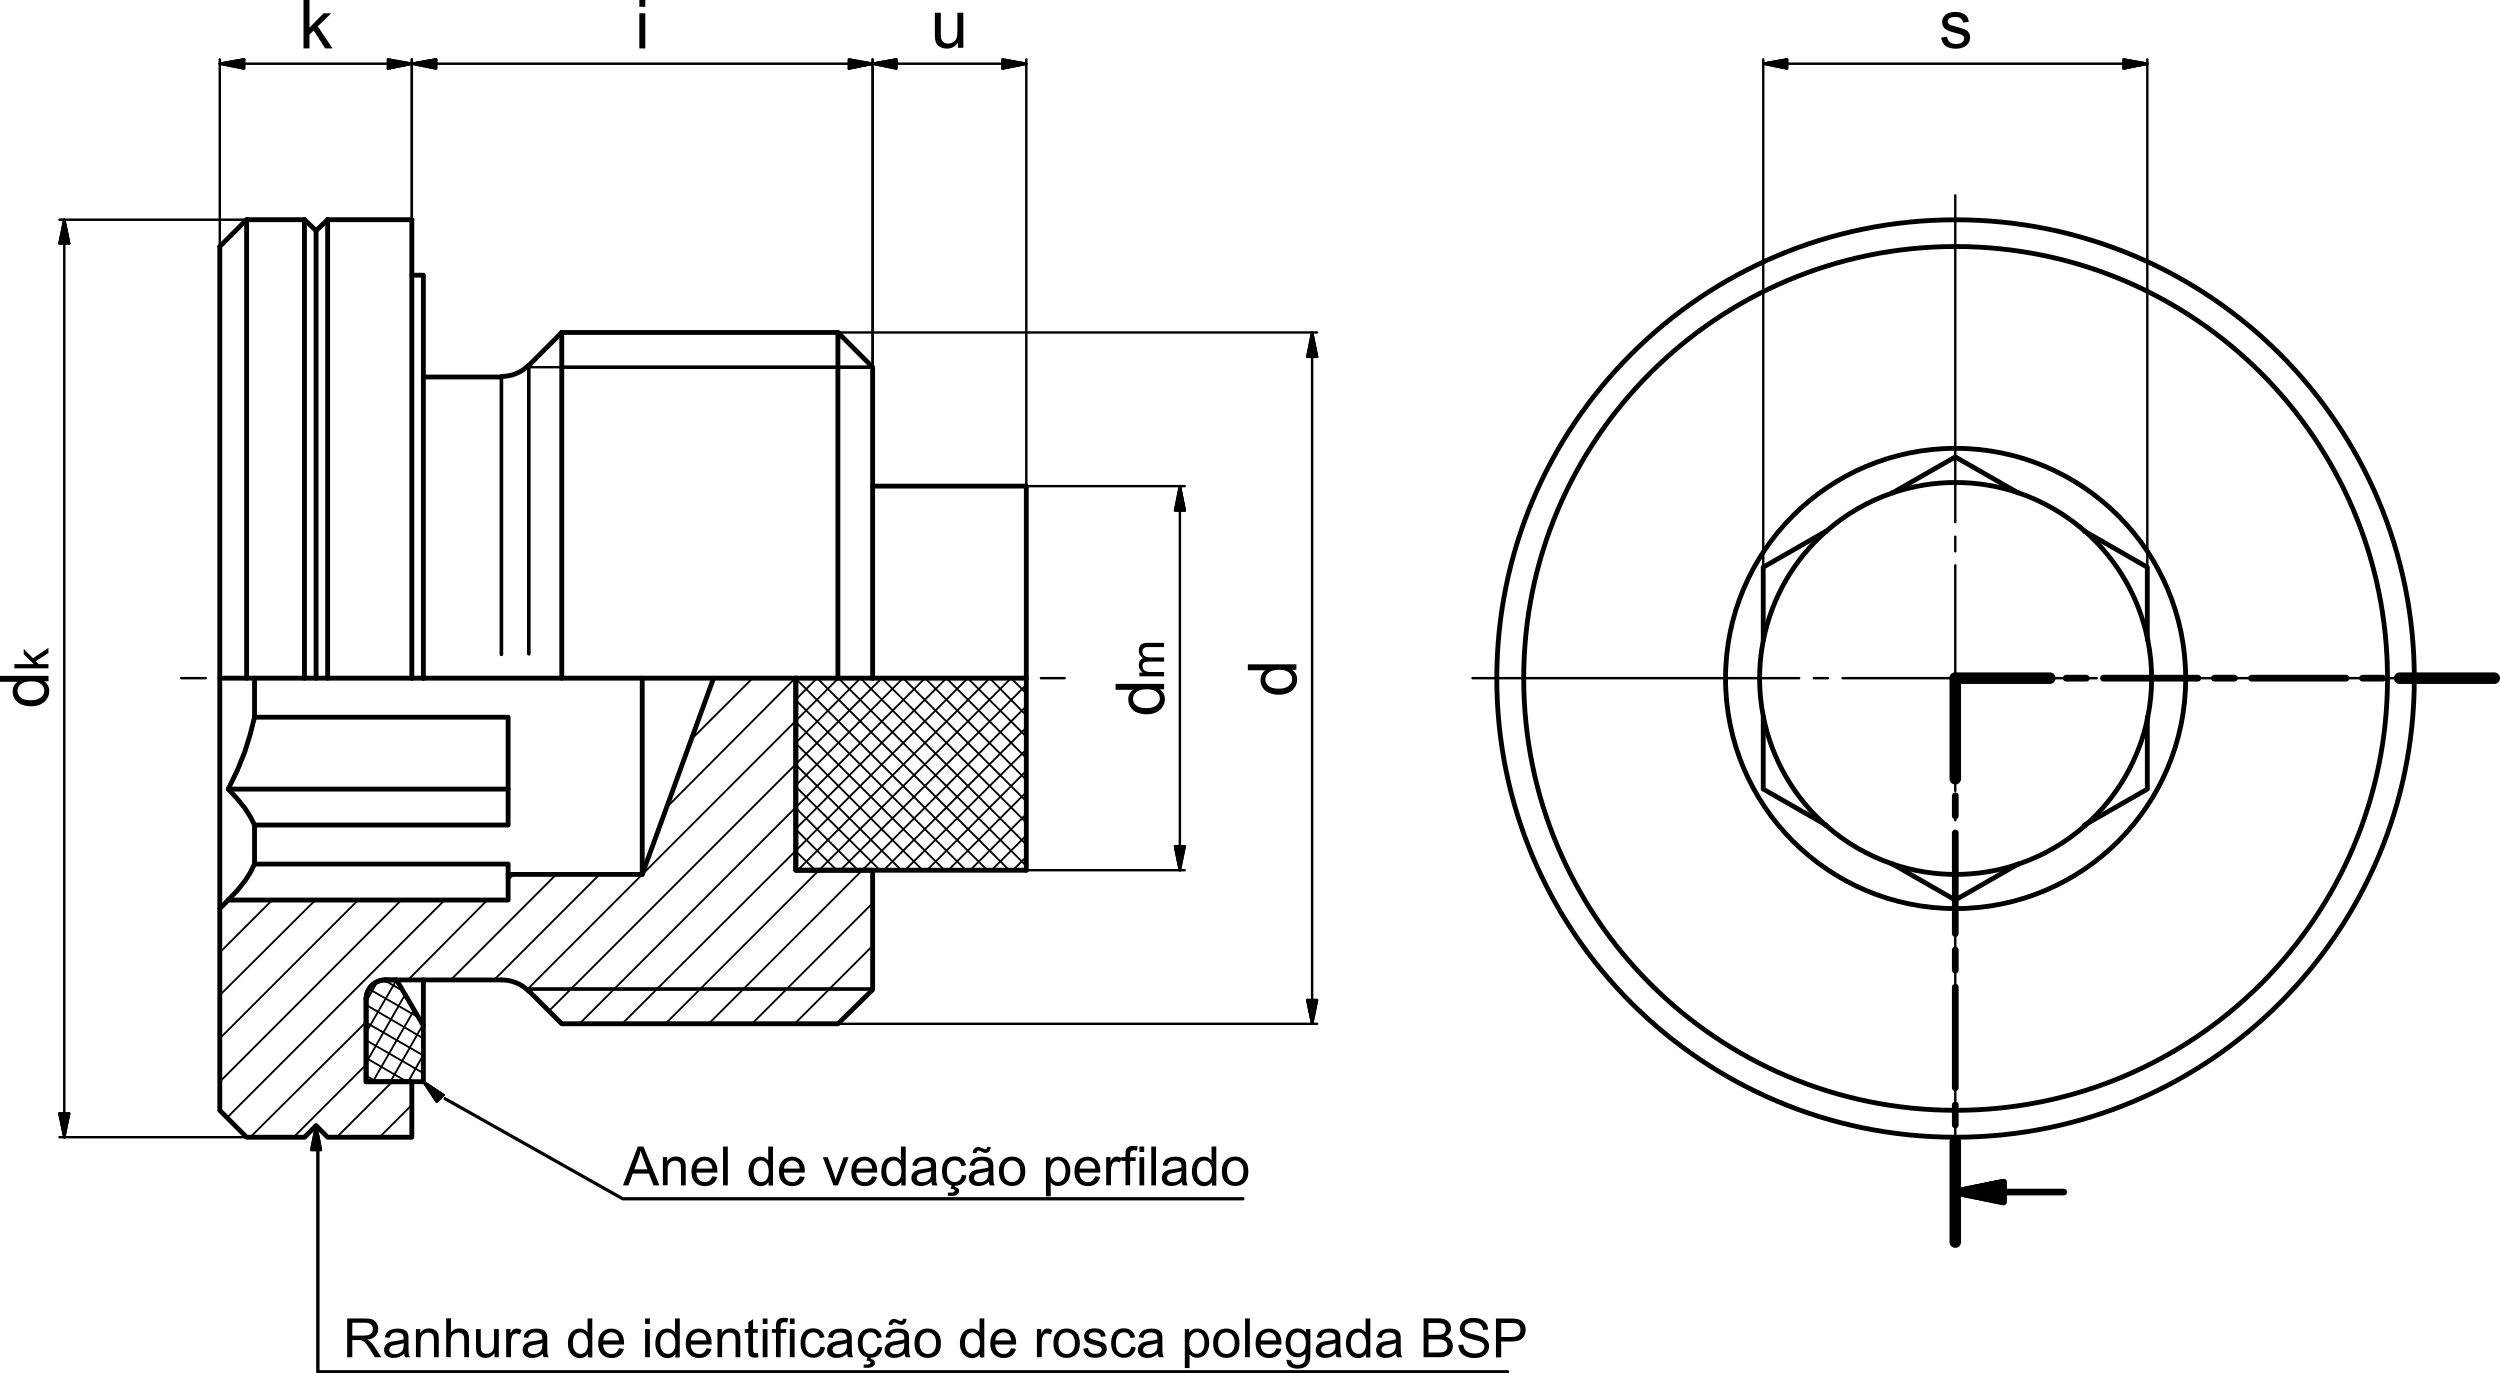 <?xml version="1.0" encoding="UTF-8"?>
<svg xmlns="http://www.w3.org/2000/svg" id="Ebene_1" data-name="Ebene 1" viewBox="0 0 268.44 147.48">
  <path d="M209.98,122.11c27.2,0,49.26-22.05,49.26-49.25,0-27.2-22.04-49.26-49.25-49.26-27.2,0-49.26,22.04-49.27,49.24,0,27.2,22.04,49.26,49.24,49.27" style="fill: none; stroke: #000; stroke-linecap: round; stroke-linejoin: round; stroke-width: .52px;"></path>
  <path d="M209.99,26.47c-25.61,0-46.38,20.76-46.38,46.37,0,25.61,20.76,46.38,46.37,46.38s46.38-20.75,46.38-46.36c0-25.61-20.75-46.38-46.36-46.39" style="fill: none; stroke: #000; stroke-linecap: round; stroke-linejoin: round; stroke-width: .52px;"></path>
  <path d="M209.99,48.14c-13.65,0-24.71,11.06-24.71,24.71,0,13.65,11.06,24.71,24.7,24.71,13.65,0,24.71-11.06,24.71-24.7,0-13.65-11.06-24.71-24.7-24.72" style="fill: none; stroke: #000; stroke-linecap: round; stroke-linejoin: round; stroke-width: .52px;"></path>
  <line x1="203.21" y1="92.78" x2="209.95" y2="96.64" style="fill: none; stroke: #000; stroke-linecap: round; stroke-linejoin: round; stroke-width: .52px;"></line>
  <path d="M196.08,88.64c2.09,1.85,4.54,3.26,7.18,4.15" style="fill: none; stroke: #000; stroke-linecap: round; stroke-linejoin: round; stroke-width: .52px;"></path>
  <polyline points="189.33 77.01 189.33 84.73 196.07 88.59" style="fill: none; stroke: #000; stroke-linecap: round; stroke-linejoin: round; stroke-width: .52px;"></polyline>
  <path d="M189.35,68.7c-.55,2.74-.55,5.56,0,8.29" style="fill: none; stroke: #000; stroke-linecap: round; stroke-linejoin: round; stroke-width: .52px;"></path>
  <polyline points="196.07 57.04 189.33 60.9 189.33 68.69" style="fill: none; stroke: #000; stroke-linecap: round; stroke-linejoin: round; stroke-width: .52px;"></polyline>
  <path d="M203.26,52.91c-2.65.89-5.09,2.3-7.18,4.15" style="fill: none; stroke: #000; stroke-linecap: round; stroke-linejoin: round; stroke-width: .52px;"></path>
  <polyline points="216.69 52.92 209.95 49.06 203.21 52.92" style="fill: none; stroke: #000; stroke-linecap: round; stroke-linejoin: round; stroke-width: .52px;"></polyline>
  <path d="M223.89,57.06c-2.1-1.84-4.54-3.25-7.18-4.15" style="fill: none; stroke: #000; stroke-linecap: round; stroke-linejoin: round; stroke-width: .52px;"></path>
  <polyline points="230.57 68.69 230.57 60.91 223.83 57.04" style="fill: none; stroke: #000; stroke-linecap: round; stroke-linejoin: round; stroke-width: .52px;"></polyline>
  <path d="M230.62,77c.55-2.74.55-5.56,0-8.29" style="fill: none; stroke: #000; stroke-linecap: round; stroke-linejoin: round; stroke-width: .52px;"></path>
  <polyline points="223.83 88.59 230.57 84.73 230.57 77.01" style="fill: none; stroke: #000; stroke-linecap: round; stroke-linejoin: round; stroke-width: .52px;"></polyline>
  <path d="M216.71,92.79c2.64-.89,5.09-2.3,7.18-4.14" style="fill: none; stroke: #000; stroke-linecap: round; stroke-linejoin: round; stroke-width: .52px;"></path>
  <line x1="209.95" y1="96.64" x2="216.69" y2="92.78" style="fill: none; stroke: #000; stroke-linecap: round; stroke-linejoin: round; stroke-width: .52px;"></line>
  <path d="M203.26,92.79c4.36,1.47,9.08,1.47,13.45,0" style="fill: none; stroke: #000; stroke-linecap: round; stroke-linejoin: round; stroke-width: .52px;"></path>
  <path d="M223.89,88.65c3.45-3.04,5.82-7.13,6.73-11.64" style="fill: none; stroke: #000; stroke-linecap: round; stroke-linejoin: round; stroke-width: .52px;"></path>
  <path d="M230.62,68.71c-.91-4.51-3.27-8.6-6.72-11.65" style="fill: none; stroke: #000; stroke-linecap: round; stroke-linejoin: round; stroke-width: .52px;"></path>
  <path d="M216.71,52.91c-4.36-1.47-9.09-1.47-13.45,0" style="fill: none; stroke: #000; stroke-linecap: round; stroke-linejoin: round; stroke-width: .52px;"></path>
  <path d="M196.08,57.05c-3.46,3.04-5.82,7.13-6.73,11.65" style="fill: none; stroke: #000; stroke-linecap: round; stroke-linejoin: round; stroke-width: .52px;"></path>
  <path d="M189.35,77c.91,4.51,3.27,8.6,6.72,11.65" style="fill: none; stroke: #000; stroke-linecap: round; stroke-linejoin: round; stroke-width: .52px;"></path>
  <polyline points="76.62 72.82 68.96 93.89 54.56 93.89 54.56 96.64 24.51 96.64 23.6 97.56 23.6 119.23 26.48 122.11 32.7 122.11 33.94 120.86 35.18 122.11 44.22 122.11 44.22 116.15 39.31 116.15 39.31 107.25" style="fill: none; stroke: #000; stroke-linecap: round; stroke-linejoin: round; stroke-width: .52px;"></polyline>
  <path d="M41.37,105.22c-1.14,0-2.06.92-2.06,2.06" style="fill: none; stroke: #000; stroke-linecap: round; stroke-linejoin: round; stroke-width: .52px;"></path>
  <line x1="41.34" y1="105.22" x2="53.84" y2="105.22" style="fill: none; stroke: #000; stroke-linecap: round; stroke-linejoin: round; stroke-width: .52px;"></line>
  <path d="M56.76,106.42c-.77-.77-1.81-1.2-2.89-1.2" style="fill: none; stroke: #000; stroke-linecap: round; stroke-linejoin: round; stroke-width: .52px;"></path>
  <polyline points="56.78 106.4 60.32 109.93 89.97 109.93 93.7 106.27 93.7 93.44 85.45 93.44 85.45 72.82" style="fill: none; stroke: #000; stroke-linecap: round; stroke-linejoin: round; stroke-width: .52px;"></polyline>
  <polyline points="93.7 72.82 89.97 72.82 60.32 72.82 56.78 72.82 53.84 72.82 45.46 72.82" style="fill: none; stroke: #000; stroke-linecap: round; stroke-linejoin: round; stroke-width: .52px;"></polyline>
  <polyline points="44.22 72.82 35.18 72.82 33.94 72.82 32.7 72.82 26.48 72.82 23.6 72.82 23.6 26.47" style="fill: none; stroke: #000; stroke-linecap: round; stroke-linejoin: round; stroke-width: .52px;"></polyline>
  <polyline points="26.48 72.82 26.48 23.59 23.6 26.47" style="fill: none; stroke: #000; stroke-linecap: round; stroke-linejoin: round; stroke-width: .52px;"></polyline>
  <line x1="23.6" y1="97.56" x2="23.6" y2="72.82" style="fill: none; stroke: #000; stroke-linecap: round; stroke-linejoin: round; stroke-width: .52px;"></line>
  <polyline points="27.33 92.78 26.87 93.7 26.28 94.62 25.49 95.6 24.51 96.64" style="fill: none; stroke: #000; stroke-linecap: round; stroke-linejoin: round; stroke-width: .52px;"></polyline>
  <line x1="27.33" y1="88.59" x2="27.33" y2="92.78" style="fill: none; stroke: #000; stroke-linecap: round; stroke-linejoin: round; stroke-width: .52px;"></line>
  <polyline points="27.33 77.01 26.87 78.84 26.28 80.74 25.49 82.7 24.51 84.73 25.49 85.78 26.28 86.76 26.87 87.68 27.33 88.59" style="fill: none; stroke: #000; stroke-linecap: round; stroke-linejoin: round; stroke-width: .52px;"></polyline>
  <line x1="27.33" y1="72.82" x2="27.33" y2="77.01" style="fill: none; stroke: #000; stroke-linecap: round; stroke-linejoin: round; stroke-width: .52px;"></line>
  <line x1="68.96" y1="72.82" x2="68.96" y2="93.89" style="fill: none; stroke: #000; stroke-linecap: round; stroke-linejoin: round; stroke-width: .52px;"></line>
  <polyline points="27.33 88.59 54.56 88.59 54.56 77.01 27.33 77.01" style="fill: none; stroke: #000; stroke-linecap: round; stroke-linejoin: round; stroke-width: .52px;"></polyline>
  <polyline points="54.56 93.89 54.56 92.78 27.33 92.78" style="fill: none; stroke: #000; stroke-linecap: round; stroke-linejoin: round; stroke-width: .52px;"></polyline>
  <line x1="32.69" y1="72.82" x2="32.69" y2="23.59" style="fill: none; stroke: #000; stroke-linecap: round; stroke-linejoin: round; stroke-width: .52px;"></line>
  <line x1="33.94" y1="72.82" x2="33.94" y2="24.77" style="fill: none; stroke: #000; stroke-linecap: round; stroke-linejoin: round; stroke-width: .52px;"></line>
  <line x1="35.18" y1="23.59" x2="35.18" y2="72.82" style="fill: none; stroke: #000; stroke-linecap: round; stroke-linejoin: round; stroke-width: .52px;"></line>
  <polyline points="35.18 23.59 33.94 24.77 32.7 23.59" style="fill: none; stroke: #000; stroke-linecap: round; stroke-linejoin: round; stroke-width: .52px;"></polyline>
  <line x1="44.22" y1="23.59" x2="44.22" y2="72.82" style="fill: none; stroke: #000; stroke-linecap: round; stroke-linejoin: round; stroke-width: .52px;"></line>
  <line x1="26.48" y1="23.59" x2="32.69" y2="23.59" style="fill: none; stroke: #000; stroke-linecap: round; stroke-linejoin: round; stroke-width: .52px;"></line>
  <line x1="35.18" y1="23.59" x2="44.22" y2="23.59" style="fill: none; stroke: #000; stroke-linecap: round; stroke-linejoin: round; stroke-width: .52px;"></line>
  <line x1="60.32" y1="35.7" x2="89.97" y2="35.7" style="fill: none; stroke: #000; stroke-linecap: round; stroke-linejoin: round; stroke-width: .52px;"></line>
  <line x1="53.84" y1="70.26" x2="53.84" y2="40.55" style="fill: none; stroke: #000; stroke-linecap: round; stroke-linejoin: round; stroke-width: .39px;"></line>
  <line x1="56.78" y1="70.2" x2="56.78" y2="39.37" style="fill: none; stroke: #000; stroke-linecap: round; stroke-linejoin: round; stroke-width: .39px;"></line>
  <line x1="60.32" y1="35.7" x2="60.32" y2="72.82" style="fill: none; stroke: #000; stroke-linecap: round; stroke-linejoin: round; stroke-width: .52px;"></line>
  <line x1="53.84" y1="40.48" x2="45.46" y2="40.48" style="fill: none; stroke: #000; stroke-linecap: round; stroke-linejoin: round; stroke-width: .52px;"></line>
  <path d="M53.87,40.42c1.08,0,2.12-.43,2.89-1.2" style="fill: none; stroke: #000; stroke-linecap: round; stroke-linejoin: round; stroke-width: .52px;"></path>
  <line x1="56.78" y1="39.24" x2="60.32" y2="35.7" style="fill: none; stroke: #000; stroke-linecap: round; stroke-linejoin: round; stroke-width: .52px;"></line>
  <polyline points="93.7 72.82 93.7 39.43 89.97 35.7 89.97 72.82" style="fill: none; stroke: #000; stroke-linecap: round; stroke-linejoin: round; stroke-width: .52px;"></polyline>
  <line x1="24.51" y1="84.73" x2="54.56" y2="84.73" style="fill: none; stroke: #000; stroke-linecap: round; stroke-linejoin: round; stroke-width: .52px;"></line>
  <line x1="93.7" y1="39.43" x2="60.32" y2="39.43" style="fill: none; stroke: #000; stroke-linecap: round; stroke-linejoin: round; stroke-width: .39px;"></line>
  <line x1="56.59" y1="106.2" x2="93.7" y2="106.2" style="fill: none; stroke: #000; stroke-linecap: round; stroke-linejoin: round; stroke-width: .39px;"></line>
  <line x1="45.46" y1="72.82" x2="44.21" y2="72.82" style="fill: none; stroke: #000; stroke-linecap: round; stroke-linejoin: round; stroke-width: .52px;"></line>
  <line x1="42.58" y1="105.22" x2="41.33" y2="105.22" style="fill: none; stroke: #000; stroke-linecap: round; stroke-linejoin: round; stroke-width: .52px;"></line>
  <path d="M41.37,105.22c-1.14,0-2.06.92-2.06,2.06" style="fill: none; stroke: #000; stroke-linecap: round; stroke-linejoin: round; stroke-width: .52px;"></path>
  <polyline points="39.31 107.25 39.31 116.15 45.46 116.15 45.46 110.13 42.58 105.22" style="fill: none; stroke: #000; stroke-linecap: round; stroke-linejoin: round; stroke-width: .52px;"></polyline>
  <line x1="45.46" y1="110.13" x2="45.46" y2="105.22" style="fill: none; stroke: #000; stroke-linecap: round; stroke-linejoin: round; stroke-width: .52px;"></line>
  <polyline points="44.22 29.55 45.46 29.55 45.46 72.82" style="fill: none; stroke: #000; stroke-linecap: round; stroke-linejoin: round; stroke-width: .52px;"></polyline>
  <polyline points="110.2 93.44 110.2 72.82 93.7 72.82" style="fill: none; stroke: #000; stroke-linecap: round; stroke-linejoin: round; stroke-width: .52px;"></polyline>
  <polyline points="85.45 72.82 85.45 93.44 110.2 93.44" style="fill: none; stroke: #000; stroke-linecap: round; stroke-linejoin: round; stroke-width: .52px;"></polyline>
  <polyline points="93.7 52.2 110.2 52.2 110.2 72.82" style="fill: none; stroke: #000; stroke-linecap: round; stroke-linejoin: round; stroke-width: .52px;"></polyline>
  <line x1="209.95" y1="133.37" x2="209.95" y2="122.57" style="fill: none; stroke: #000; stroke-linecap: round; stroke-linejoin: round; stroke-width: .72px;"></line>
  <line x1="209.95" y1="120.8" x2="209.95" y2="118.64" style="fill: none; stroke: #000; stroke-linecap: round; stroke-linejoin: round; stroke-width: .72px;"></line>
  <line x1="209.95" y1="116.8" x2="209.95" y2="106" style="fill: none; stroke: #000; stroke-linecap: round; stroke-linejoin: round; stroke-width: .72px;"></line>
  <line x1="209.95" y1="104.17" x2="209.95" y2="102.01" style="fill: none; stroke: #000; stroke-linecap: round; stroke-linejoin: round; stroke-width: .72px;"></line>
  <line x1="209.95" y1="100.24" x2="209.95" y2="89.44" style="fill: none; stroke: #000; stroke-linecap: round; stroke-linejoin: round; stroke-width: .72px;"></line>
  <line x1="209.95" y1="87.61" x2="209.95" y2="85.45" style="fill: none; stroke: #000; stroke-linecap: round; stroke-linejoin: round; stroke-width: .72px;"></line>
  <line x1="209.95" y1="83.62" x2="209.95" y2="72.82" style="fill: none; stroke: #000; stroke-linecap: round; stroke-linejoin: round; stroke-width: .72px;"></line>
  <line x1="209.95" y1="133.37" x2="209.95" y2="122.57" style="fill: none; stroke: #000; stroke-linecap: round; stroke-linejoin: round; stroke-width: 1.24px;"></line>
  <line x1="209.95" y1="83.62" x2="209.95" y2="72.82" style="fill: none; stroke: #000; stroke-linecap: round; stroke-linejoin: round; stroke-width: 1.24px;"></line>
  <line x1="209.95" y1="72.82" x2="220.1" y2="72.82" style="fill: none; stroke: #000; stroke-linecap: round; stroke-linejoin: round; stroke-width: .72px;"></line>
  <line x1="221.86" y1="72.82" x2="224.02" y2="72.82" style="fill: none; stroke: #000; stroke-linecap: round; stroke-linejoin: round; stroke-width: .72px;"></line>
  <line x1="225.86" y1="72.82" x2="236" y2="72.82" style="fill: none; stroke: #000; stroke-linecap: round; stroke-linejoin: round; stroke-width: .72px;"></line>
  <line x1="237.77" y1="72.82" x2="239.93" y2="72.82" style="fill: none; stroke: #000; stroke-linecap: round; stroke-linejoin: round; stroke-width: .72px;"></line>
  <line x1="241.76" y1="72.82" x2="251.91" y2="72.82" style="fill: none; stroke: #000; stroke-linecap: round; stroke-linejoin: round; stroke-width: .72px;"></line>
  <line x1="253.68" y1="72.82" x2="255.84" y2="72.82" style="fill: none; stroke: #000; stroke-linecap: round; stroke-linejoin: round; stroke-width: .72px;"></line>
  <line x1="257.67" y1="72.82" x2="267.82" y2="72.82" style="fill: none; stroke: #000; stroke-linecap: round; stroke-linejoin: round; stroke-width: .72px;"></line>
  <line x1="209.95" y1="72.82" x2="220.1" y2="72.82" style="fill: none; stroke: #000; stroke-linecap: round; stroke-linejoin: round; stroke-width: 1.24px;"></line>
  <line x1="257.67" y1="72.82" x2="267.82" y2="72.82" style="fill: none; stroke: #000; stroke-linecap: round; stroke-linejoin: round; stroke-width: 1.24px;"></line>
  <line x1="215.12" y1="128" x2="209.95" y2="128" style="fill: none; stroke: #000; stroke-linecap: round; stroke-linejoin: round; stroke-width: .72px;"></line>
  <polygon points="215.12 126.95 215.12 126.95 209.95 128 215.12 126.95"></polygon>
  <polygon points="215.12 126.95 215.12 126.95 209.95 128 215.12 126.95" style="fill: none; stroke: #000; stroke-linecap: round; stroke-linejoin: round; stroke-width: .72px;"></polygon>
  <polygon points="215.12 126.95 209.95 128 215.12 129.05 215.12 126.95"></polygon>
  <polygon points="215.12 126.95 209.95 128 215.12 129.05 215.12 126.95" style="fill: none; stroke: #000; stroke-linecap: round; stroke-linejoin: round; stroke-width: .72px;"></polygon>
  <polyline points="215.12 126.95 209.95 128 215.12 129.05 215.12 126.95" style="fill: none; stroke: #000; stroke-linecap: round; stroke-linejoin: round; stroke-width: .72px;"></polyline>
  <line x1="221.6" y1="128" x2="215.12" y2="128" style="fill: none; stroke: #000; stroke-linecap: round; stroke-linejoin: round; stroke-width: .72px;"></line>
  <line x1="89.97" y1="109.93" x2="93.7" y2="106.2" style="fill: none; stroke: #000; stroke-linecap: round; stroke-linejoin: round; stroke-width: .2px;"></line>
  <line x1="85.32" y1="109.93" x2="93.7" y2="101.55" style="fill: none; stroke: #000; stroke-linecap: round; stroke-linejoin: round; stroke-width: .2px;"></line>
  <line x1="80.74" y1="109.93" x2="93.7" y2="96.97" style="fill: none; stroke: #000; stroke-linecap: round; stroke-linejoin: round; stroke-width: .2px;"></line>
  <line x1="76.09" y1="109.93" x2="92.59" y2="93.44" style="fill: none; stroke: #000; stroke-linecap: round; stroke-linejoin: round; stroke-width: .2px;"></line>
  <line x1="71.45" y1="109.93" x2="87.94" y2="93.44" style="fill: none; stroke: #000; stroke-linecap: round; stroke-linejoin: round; stroke-width: .2px;"></line>
  <line x1="66.8" y1="109.93" x2="85.45" y2="91.34" style="fill: none; stroke: #000; stroke-linecap: round; stroke-linejoin: round; stroke-width: .2px;"></line>
  <line x1="62.22" y1="109.93" x2="85.45" y2="86.69" style="fill: none; stroke: #000; stroke-linecap: round; stroke-linejoin: round; stroke-width: .2px;"></line>
  <line x1="58.94" y1="108.56" x2="85.45" y2="82.05" style="fill: none; stroke: #000; stroke-linecap: round; stroke-linejoin: round; stroke-width: .2px;"></line>
  <line x1="40.75" y1="122.11" x2="44.22" y2="118.64" style="fill: none; stroke: #000; stroke-linecap: round; stroke-linejoin: round; stroke-width: .2px;"></line>
  <line x1="56.59" y1="106.27" x2="85.45" y2="77.4" style="fill: none; stroke: #000; stroke-linecap: round; stroke-linejoin: round; stroke-width: .2px;"></line>
  <line x1="36.16" y1="122.11" x2="42.12" y2="116.15" style="fill: none; stroke: #000; stroke-linecap: round; stroke-linejoin: round; stroke-width: .2px;"></line>
  <line x1="53.05" y1="105.22" x2="64.38" y2="93.89" style="fill: none; stroke: #000; stroke-linecap: round; stroke-linejoin: round; stroke-width: .2px;"></line>
  <line x1="71.58" y1="86.69" x2="85.39" y2="72.82" style="fill: none; stroke: #000; stroke-linecap: round; stroke-linejoin: round; stroke-width: .2px;"></line>
  <line x1="31.52" y1="122.11" x2="39.31" y2="114.32" style="fill: none; stroke: #000; stroke-linecap: round; stroke-linejoin: round; stroke-width: .2px;"></line>
  <line x1="48.4" y1="105.22" x2="59.73" y2="93.89" style="fill: none; stroke: #000; stroke-linecap: round; stroke-linejoin: round; stroke-width: .2px;"></line>
  <line x1="74.26" y1="79.36" x2="80.81" y2="72.82" style="fill: none; stroke: #000; stroke-linecap: round; stroke-linejoin: round; stroke-width: .2px;"></line>
  <line x1="26.87" y1="122.11" x2="39.31" y2="109.74" style="fill: none; stroke: #000; stroke-linecap: round; stroke-linejoin: round; stroke-width: .2px;"></line>
  <line x1="43.82" y1="105.22" x2="52.33" y2="96.64" style="fill: none; stroke: #000; stroke-linecap: round; stroke-linejoin: round; stroke-width: .2px;"></line>
  <line x1="54.56" y1="94.48" x2="55.15" y2="93.9" style="fill: none; stroke: #000; stroke-linecap: round; stroke-linejoin: round; stroke-width: .2px;"></line>
  <line x1="24.38" y1="120.01" x2="47.75" y2="96.64" style="fill: none; stroke: #000; stroke-linecap: round; stroke-linejoin: round; stroke-width: .2px;"></line>
  <line x1="23.6" y1="116.15" x2="43.1" y2="96.64" style="fill: none; stroke: #000; stroke-linecap: round; stroke-linejoin: round; stroke-width: .2px;"></line>
  <line x1="23.6" y1="111.5" x2="38.46" y2="96.64" style="fill: none; stroke: #000; stroke-linecap: round; stroke-linejoin: round; stroke-width: .2px;"></line>
  <line x1="23.6" y1="106.86" x2="33.87" y2="96.64" style="fill: none; stroke: #000; stroke-linecap: round; stroke-linejoin: round; stroke-width: .2px;"></line>
  <line x1="23.6" y1="102.27" x2="29.23" y2="96.64" style="fill: none; stroke: #000; stroke-linecap: round; stroke-linejoin: round; stroke-width: .2px;"></line>
  <line x1="23.6" y1="97.63" x2="24.58" y2="96.64" style="fill: none; stroke: #000; stroke-linecap: round; stroke-linejoin: round; stroke-width: .2px;"></line>
  <line x1="39.31" y1="107.58" x2="40.55" y2="105.35" style="fill: none; stroke: #000; stroke-linecap: round; stroke-linejoin: round; stroke-width: .2px;"></line>
  <line x1="39.31" y1="110.85" x2="42.58" y2="105.22" style="fill: none; stroke: #000; stroke-linecap: round; stroke-linejoin: round; stroke-width: .2px;"></line>
  <line x1="39.31" y1="114.12" x2="43.5" y2="106.79" style="fill: none; stroke: #000; stroke-linecap: round; stroke-linejoin: round; stroke-width: .2px;"></line>
  <line x1="40.03" y1="116.15" x2="44.48" y2="108.43" style="fill: none; stroke: #000; stroke-linecap: round; stroke-linejoin: round; stroke-width: .2px;"></line>
  <line x1="41.92" y1="116.15" x2="45.39" y2="110.06" style="fill: none; stroke: #000; stroke-linecap: round; stroke-linejoin: round; stroke-width: .2px;"></line>
  <line x1="43.82" y1="116.15" x2="45.46" y2="113.27" style="fill: none; stroke: #000; stroke-linecap: round; stroke-linejoin: round; stroke-width: .2px;"></line>
  <line x1="40.42" y1="116.15" x2="39.31" y2="115.5" style="fill: none; stroke: #000; stroke-linecap: round; stroke-linejoin: round; stroke-width: .2px;"></line>
  <line x1="43.69" y1="116.15" x2="39.31" y2="113.6" style="fill: none; stroke: #000; stroke-linecap: round; stroke-linejoin: round; stroke-width: .2px;"></line>
  <line x1="45.46" y1="115.23" x2="39.31" y2="111.7" style="fill: none; stroke: #000; stroke-linecap: round; stroke-linejoin: round; stroke-width: .2px;"></line>
  <line x1="45.46" y1="113.34" x2="39.31" y2="109.8" style="fill: none; stroke: #000; stroke-linecap: round; stroke-linejoin: round; stroke-width: .2px;"></line>
  <line x1="45.46" y1="111.5" x2="39.31" y2="107.9" style="fill: none; stroke: #000; stroke-linecap: round; stroke-linejoin: round; stroke-width: .2px;"></line>
  <line x1="45" y1="109.28" x2="39.63" y2="106.2" style="fill: none; stroke: #000; stroke-linecap: round; stroke-linejoin: round; stroke-width: .2px;"></line>
  <line x1="43.36" y1="106.46" x2="41.2" y2="105.22" style="fill: none; stroke: #000; stroke-linecap: round; stroke-linejoin: round; stroke-width: .2px;"></line>
  <line x1="93.7" y1="39.43" x2="56.59" y2="39.43" style="fill: none; stroke: #000; stroke-linecap: round; stroke-linejoin: round; stroke-width: .26px;"></line>
  <line x1="87.55" y1="93.44" x2="85.45" y2="91.41" style="fill: none; stroke: #000; stroke-linecap: round; stroke-linejoin: round; stroke-width: .2px;"></line>
  <line x1="89.84" y1="93.44" x2="85.45" y2="89.05" style="fill: none; stroke: #000; stroke-linecap: round; stroke-linejoin: round; stroke-width: .2px;"></line>
  <line x1="92.13" y1="93.44" x2="85.45" y2="86.76" style="fill: none; stroke: #000; stroke-linecap: round; stroke-linejoin: round; stroke-width: .2px;"></line>
  <line x1="94.49" y1="93.44" x2="85.45" y2="84.47" style="fill: none; stroke: #000; stroke-linecap: round; stroke-linejoin: round; stroke-width: .2px;"></line>
  <line x1="96.78" y1="93.44" x2="85.45" y2="82.11" style="fill: none; stroke: #000; stroke-linecap: round; stroke-linejoin: round; stroke-width: .2px;"></line>
  <line x1="99.07" y1="93.44" x2="85.45" y2="79.82" style="fill: none; stroke: #000; stroke-linecap: round; stroke-linejoin: round; stroke-width: .2px;"></line>
  <line x1="101.42" y1="93.44" x2="85.45" y2="77.53" style="fill: none; stroke: #000; stroke-linecap: round; stroke-linejoin: round; stroke-width: .2px;"></line>
  <line x1="103.72" y1="93.44" x2="85.45" y2="75.17" style="fill: none; stroke: #000; stroke-linecap: round; stroke-linejoin: round; stroke-width: .2px;"></line>
  <line x1="106.01" y1="93.44" x2="85.45" y2="72.88" style="fill: none; stroke: #000; stroke-linecap: round; stroke-linejoin: round; stroke-width: .2px;"></line>
  <line x1="108.36" y1="93.44" x2="87.74" y2="72.82" style="fill: none; stroke: #000; stroke-linecap: round; stroke-linejoin: round; stroke-width: .2px;"></line>
  <line x1="110.2" y1="92.98" x2="90.03" y2="72.82" style="fill: none; stroke: #000; stroke-linecap: round; stroke-linejoin: round; stroke-width: .2px;"></line>
  <line x1="110.2" y1="90.69" x2="92.39" y2="72.82" style="fill: none; stroke: #000; stroke-linecap: round; stroke-linejoin: round; stroke-width: .2px;"></line>
  <line x1="110.2" y1="88.33" x2="94.68" y2="72.82" style="fill: none; stroke: #000; stroke-linecap: round; stroke-linejoin: round; stroke-width: .2px;"></line>
  <line x1="110.2" y1="86.04" x2="96.97" y2="72.82" style="fill: none; stroke: #000; stroke-linecap: round; stroke-linejoin: round; stroke-width: .2px;"></line>
  <line x1="110.2" y1="83.75" x2="99.33" y2="72.82" style="fill: none; stroke: #000; stroke-linecap: round; stroke-linejoin: round; stroke-width: .2px;"></line>
  <line x1="110.2" y1="81.39" x2="101.62" y2="72.82" style="fill: none; stroke: #000; stroke-linecap: round; stroke-linejoin: round; stroke-width: .2px;"></line>
  <line x1="110.2" y1="79.1" x2="103.91" y2="72.82" style="fill: none; stroke: #000; stroke-linecap: round; stroke-linejoin: round; stroke-width: .2px;"></line>
  <line x1="110.2" y1="76.81" x2="106.27" y2="72.82" style="fill: none; stroke: #000; stroke-linecap: round; stroke-linejoin: round; stroke-width: .2px;"></line>
  <line x1="110.2" y1="74.45" x2="108.56" y2="72.82" style="fill: none; stroke: #000; stroke-linecap: round; stroke-linejoin: round; stroke-width: .2px;"></line>
  <line x1="87.74" y1="72.82" x2="85.45" y2="75.11" style="fill: none; stroke: #000; stroke-linecap: round; stroke-linejoin: round; stroke-width: .2px;"></line>
  <line x1="90.03" y1="72.82" x2="85.45" y2="77.4" style="fill: none; stroke: #000; stroke-linecap: round; stroke-linejoin: round; stroke-width: .2px;"></line>
  <line x1="92.39" y1="72.82" x2="85.45" y2="79.76" style="fill: none; stroke: #000; stroke-linecap: round; stroke-linejoin: round; stroke-width: .2px;"></line>
  <line x1="94.68" y1="72.82" x2="85.45" y2="82.05" style="fill: none; stroke: #000; stroke-linecap: round; stroke-linejoin: round; stroke-width: .2px;"></line>
  <line x1="96.97" y1="72.82" x2="85.45" y2="84.34" style="fill: none; stroke: #000; stroke-linecap: round; stroke-linejoin: round; stroke-width: .2px;"></line>
  <line x1="99.33" y1="72.82" x2="85.45" y2="86.69" style="fill: none; stroke: #000; stroke-linecap: round; stroke-linejoin: round; stroke-width: .2px;"></line>
  <line x1="101.62" y1="72.82" x2="85.45" y2="88.99" style="fill: none; stroke: #000; stroke-linecap: round; stroke-linejoin: round; stroke-width: .2px;"></line>
  <line x1="103.91" y1="72.82" x2="85.45" y2="91.34" style="fill: none; stroke: #000; stroke-linecap: round; stroke-linejoin: round; stroke-width: .2px;"></line>
  <line x1="106.27" y1="72.82" x2="85.65" y2="93.44" style="fill: none; stroke: #000; stroke-linecap: round; stroke-linejoin: round; stroke-width: .2px;"></line>
  <line x1="108.56" y1="72.82" x2="87.94" y2="93.44" style="fill: none; stroke: #000; stroke-linecap: round; stroke-linejoin: round; stroke-width: .2px;"></line>
  <line x1="110.2" y1="73.54" x2="90.23" y2="93.44" style="fill: none; stroke: #000; stroke-linecap: round; stroke-linejoin: round; stroke-width: .2px;"></line>
  <line x1="110.2" y1="75.83" x2="92.59" y2="93.44" style="fill: none; stroke: #000; stroke-linecap: round; stroke-linejoin: round; stroke-width: .2px;"></line>
  <line x1="110.2" y1="78.12" x2="94.88" y2="93.44" style="fill: none; stroke: #000; stroke-linecap: round; stroke-linejoin: round; stroke-width: .2px;"></line>
  <line x1="110.2" y1="80.48" x2="97.17" y2="93.44" style="fill: none; stroke: #000; stroke-linecap: round; stroke-linejoin: round; stroke-width: .2px;"></line>
  <line x1="110.2" y1="82.77" x2="99.53" y2="93.44" style="fill: none; stroke: #000; stroke-linecap: round; stroke-linejoin: round; stroke-width: .2px;"></line>
  <line x1="110.2" y1="85.06" x2="101.82" y2="93.44" style="fill: none; stroke: #000; stroke-linecap: round; stroke-linejoin: round; stroke-width: .2px;"></line>
  <line x1="110.2" y1="87.41" x2="104.17" y2="93.44" style="fill: none; stroke: #000; stroke-linecap: round; stroke-linejoin: round; stroke-width: .2px;"></line>
  <line x1="110.2" y1="89.71" x2="106.46" y2="93.44" style="fill: none; stroke: #000; stroke-linecap: round; stroke-linejoin: round; stroke-width: .2px;"></line>
  <line x1="110.2" y1="92" x2="108.76" y2="93.44" style="fill: none; stroke: #000; stroke-linecap: round; stroke-linejoin: round; stroke-width: .2px;"></line>
  <path d="M208.9,4.92c.26.2.63.31,1.12.31.3,0,.56-.05.79-.15.23-.1.41-.25.54-.44.12-.19.19-.39.19-.6s-.05-.4-.15-.55c-.1-.15-.24-.26-.42-.33-.18-.08-.49-.18-.95-.3-.31-.09-.5-.14-.56-.16-.11-.04-.19-.1-.24-.17l-.08-.22c0-.13.06-.24.19-.34.13-.1.33-.15.63-.15.25,0,.44.05.58.16.14.11.22.26.25.45l.62-.09c-.04-.24-.11-.44-.22-.58-.11-.15-.27-.26-.49-.35-.22-.09-.48-.13-.78-.13-.2,0-.38.03-.55.08-.17.05-.31.11-.41.19-.13.09-.24.21-.31.36-.08.14-.11.3-.11.47,0,.18.05.35.14.51.09.15.23.27.41.36.18.09.51.19.97.31.35.09.57.16.65.22.13.08.19.2.19.34,0,.16-.07.3-.21.42-.14.12-.36.18-.65.18s-.52-.07-.68-.2c-.16-.13-.26-.33-.3-.58l-.63.1c.07.4.23.7.49.9"></path>
  <line x1="191.89" y1="6.84" x2="189.33" y2="6.84" style="fill: none; stroke: #000; stroke-linecap: round; stroke-linejoin: round; stroke-width: .26px;"></line>
  <path d="M189.33,6.84l2.55-.46-2.55.46Z"></path>
  <polygon points="191.89 6.38 191.89 6.38 189.33 6.84 191.89 6.38" style="fill: none; stroke: #000; stroke-linecap: round; stroke-linejoin: round; stroke-width: .26px;"></polygon>
  <polygon points="189.33 6.84 191.88 7.36 191.88 6.38 189.33 6.84"></polygon>
  <polygon points="191.89 6.38 189.33 6.84 191.89 7.36 191.89 6.38" style="fill: none; stroke: #000; stroke-linecap: round; stroke-linejoin: round; stroke-width: .26px;"></polygon>
  <polyline points="191.89 6.38 189.33 6.84 191.89 7.36 191.89 6.38" style="fill: none; stroke: #000; stroke-linecap: round; stroke-linejoin: round; stroke-width: .26px;"></polyline>
  <line x1="228.02" y1="6.84" x2="230.57" y2="6.84" style="fill: none; stroke: #000; stroke-linecap: round; stroke-linejoin: round; stroke-width: .26px;"></line>
  <path d="M228.02,7.36l2.55-.52-2.55.52Z"></path>
  <polygon points="228.02 7.36 228.02 7.36 230.57 6.84 228.02 7.36" style="fill: none; stroke: #000; stroke-linecap: round; stroke-linejoin: round; stroke-width: .26px;"></polygon>
  <polygon points="228.02 7.36 230.57 6.84 228.02 6.38 228.02 7.36"></polygon>
  <polygon points="228.02 7.36 230.57 6.84 228.02 6.38 228.02 7.36" style="fill: none; stroke: #000; stroke-linecap: round; stroke-linejoin: round; stroke-width: .26px;"></polygon>
  <polyline points="228.02 7.36 230.57 6.84 228.02 6.38 228.02 7.36" style="fill: none; stroke: #000; stroke-linecap: round; stroke-linejoin: round; stroke-width: .26px;"></polyline>
  <line x1="191.89" y1="6.84" x2="228.02" y2="6.84" style="fill: none; stroke: #000; stroke-linecap: round; stroke-linejoin: round; stroke-width: .26px;"></line>
  <line x1="230.57" y1="60.9" x2="230.57" y2="6.38" style="fill: none; stroke: #000; stroke-linecap: round; stroke-linejoin: round; stroke-width: .26px;"></line>
  <line x1="189.33" y1="60.9" x2="189.33" y2="6.38" style="fill: none; stroke: #000; stroke-linecap: round; stroke-linejoin: round; stroke-width: .26px;"></line>
  <line x1="209.95" y1="72.82" x2="222.06" y2="72.82" style="fill: none; stroke: #000; stroke-linecap: round; stroke-linejoin: round; stroke-width: .26px;"></line>
  <line x1="223.63" y1="72.82" x2="225.14" y2="72.82" style="fill: none; stroke: #000; stroke-linecap: round; stroke-linejoin: round; stroke-width: .26px;"></line>
  <line x1="226.71" y1="72.82" x2="261.79" y2="72.82" style="fill: none; stroke: #000; stroke-linecap: round; stroke-linejoin: round; stroke-width: .26px;"></line>
  <line x1="209.95" y1="72.82" x2="197.84" y2="72.82" style="fill: none; stroke: #000; stroke-linecap: round; stroke-linejoin: round; stroke-width: .26px;"></line>
  <line x1="196.27" y1="72.82" x2="194.76" y2="72.82" style="fill: none; stroke: #000; stroke-linecap: round; stroke-linejoin: round; stroke-width: .26px;"></line>
  <line x1="193.19" y1="72.82" x2="158.11" y2="72.82" style="fill: none; stroke: #000; stroke-linecap: round; stroke-linejoin: round; stroke-width: .26px;"></line>
  <line x1="209.95" y1="72.82" x2="209.95" y2="60.71" style="fill: none; stroke: #000; stroke-linecap: round; stroke-linejoin: round; stroke-width: .26px;"></line>
  <line x1="209.95" y1="59.2" x2="209.95" y2="57.63" style="fill: none; stroke: #000; stroke-linecap: round; stroke-linejoin: round; stroke-width: .26px;"></line>
  <line x1="209.95" y1="56.06" x2="209.95" y2="20.98" style="fill: none; stroke: #000; stroke-linecap: round; stroke-linejoin: round; stroke-width: .26px;"></line>
  <line x1="209.95" y1="72.82" x2="209.95" y2="84.93" style="fill: none; stroke: #000; stroke-linecap: round; stroke-linejoin: round; stroke-width: .26px;"></line>
  <line x1="209.95" y1="86.5" x2="209.95" y2="88.07" style="fill: none; stroke: #000; stroke-linecap: round; stroke-linejoin: round; stroke-width: .26px;"></line>
  <line x1="209.95" y1="89.57" x2="209.95" y2="124.66" style="fill: none; stroke: #000; stroke-linecap: round; stroke-linejoin: round; stroke-width: .26px;"></line>
  <path d="M2.23,74.9c-.23-.19-.35-.43-.35-.71s.12-.54.36-.73c.24-.2.62-.3,1.13-.3.47,0,.82.1,1.04.29.23.2.34.43.34.71s-.12.52-.36.72c-.24.2-.6.31-1.08.31-.5,0-.86-.09-1.1-.29M5.2,72.57H0s0,.64,0,.64h1.87c-.15.11-.28.26-.37.43-.1.18-.14.38-.14.61,0,.31.08.59.25.84.16.25.4.44.7.56.31.12.65.19,1.02.19.38,0,.73-.07,1.02-.21.3-.14.53-.33.69-.59.17-.25.25-.53.25-.83,0-.46-.19-.82-.56-1.05h.48v-.59Z"></path>
  <polygon points="5.2 71.31 4.15 71.31 3.85 70.99 5.2 70.12 5.2 69.56 3.54 70.68 2.55 69.67 2.55 70.25 3.63 71.31 1.55 71.31 1.55 71.76 5.2 71.76 5.2 71.31"></polygon>
  <line x1="6.9" y1="26.15" x2="6.9" y2="23.59" style="fill: none; stroke: #000; stroke-linecap: round; stroke-linejoin: round; stroke-width: .26px;"></line>
  <path d="M7.43,26.15l-.52-2.55.52,2.55Z"></path>
  <polygon points="7.43 26.15 7.43 26.15 6.9 23.59 7.43 26.15" style="fill: none; stroke: #000; stroke-linecap: round; stroke-linejoin: round; stroke-width: .26px;"></polygon>
  <polygon points="7.43 26.15 6.9 23.59 6.38 26.15 7.43 26.15"></polygon>
  <polygon points="7.43 26.15 6.9 23.59 6.38 26.15 7.43 26.15" style="fill: none; stroke: #000; stroke-linecap: round; stroke-linejoin: round; stroke-width: .26px;"></polygon>
  <polyline points="7.43 26.15 6.9 23.59 6.38 26.15 7.43 26.15" style="fill: none; stroke: #000; stroke-linecap: round; stroke-linejoin: round; stroke-width: .26px;"></polyline>
  <line x1="6.9" y1="119.55" x2="6.9" y2="122.11" style="fill: none; stroke: #000; stroke-linecap: round; stroke-linejoin: round; stroke-width: .26px;"></line>
  <path d="M6.91,122.11l-.52-2.55.52,2.55Z"></path>
  <polygon points="6.38 119.55 6.38 119.55 6.91 122.11 6.38 119.55" style="fill: none; stroke: #000; stroke-linecap: round; stroke-linejoin: round; stroke-width: .26px;"></polygon>
  <polygon points="6.38 119.55 6.91 122.11 7.43 119.55 6.38 119.55"></polygon>
  <polygon points="6.38 119.55 6.91 122.11 7.43 119.55 6.38 119.55" style="fill: none; stroke: #000; stroke-linecap: round; stroke-linejoin: round; stroke-width: .26px;"></polygon>
  <polyline points="6.38 119.55 6.91 122.11 7.43 119.55 6.38 119.55" style="fill: none; stroke: #000; stroke-linecap: round; stroke-linejoin: round; stroke-width: .26px;"></polyline>
  <line x1="6.9" y1="26.15" x2="6.9" y2="119.55" style="fill: none; stroke: #000; stroke-linecap: round; stroke-linejoin: round; stroke-width: .26px;"></line>
  <line x1="26.48" y1="23.59" x2="6.38" y2="23.59" style="fill: none; stroke: #000; stroke-linecap: round; stroke-linejoin: round; stroke-width: .26px;"></line>
  <line x1="26.48" y1="122.11" x2="6.38" y2="122.11" style="fill: none; stroke: #000; stroke-linecap: round; stroke-linejoin: round; stroke-width: .26px;"></line>
  <polygon points="33.23 5.2 33.23 3.71 33.68 3.28 34.92 5.2 35.71 5.2 34.12 2.83 35.56 1.43 34.74 1.43 33.23 2.97 33.23 0 32.59 0 32.59 5.2 33.23 5.2"></polygon>
  <line x1="26.21" y1="6.84" x2="23.6" y2="6.84" style="fill: none; stroke: #000; stroke-linecap: round; stroke-linejoin: round; stroke-width: .26px;"></line>
  <path d="M23.6,6.84l2.62-.46-2.62.46Z"></path>
  <polygon points="26.21 6.38 26.21 6.38 23.6 6.84 26.21 6.38" style="fill: none; stroke: #000; stroke-linecap: round; stroke-linejoin: round; stroke-width: .26px;"></polygon>
  <polygon points="23.6 6.84 26.21 7.36 26.21 6.38 23.6 6.84"></polygon>
  <polygon points="26.21 6.38 23.6 6.84 26.21 7.36 26.21 6.38" style="fill: none; stroke: #000; stroke-linecap: round; stroke-linejoin: round; stroke-width: .26px;"></polygon>
  <polyline points="26.21 6.38 23.6 6.84 26.21 7.36 26.21 6.38" style="fill: none; stroke: #000; stroke-linecap: round; stroke-linejoin: round; stroke-width: .26px;"></polyline>
  <line x1="41.66" y1="6.84" x2="44.22" y2="6.84" style="fill: none; stroke: #000; stroke-linecap: round; stroke-linejoin: round; stroke-width: .26px;"></line>
  <path d="M41.66,7.36l2.55-.52-2.55.52Z"></path>
  <polygon points="41.66 7.36 41.66 7.36 44.22 6.84 41.66 7.36" style="fill: none; stroke: #000; stroke-linecap: round; stroke-linejoin: round; stroke-width: .26px;"></polygon>
  <polygon points="41.66 7.36 44.21 6.84 41.66 6.38 41.66 7.36"></polygon>
  <polygon points="41.66 7.36 44.22 6.84 41.66 6.38 41.66 7.36" style="fill: none; stroke: #000; stroke-linecap: round; stroke-linejoin: round; stroke-width: .26px;"></polygon>
  <polyline points="41.66 7.36 44.22 6.84 41.66 6.38 41.66 7.36" style="fill: none; stroke: #000; stroke-linecap: round; stroke-linejoin: round; stroke-width: .26px;"></polyline>
  <line x1="26.21" y1="6.84" x2="41.66" y2="6.84" style="fill: none; stroke: #000; stroke-linecap: round; stroke-linejoin: round; stroke-width: .26px;"></line>
  <line x1="44.22" y1="23.59" x2="44.22" y2="6.38" style="fill: none; stroke: #000; stroke-linecap: round; stroke-linejoin: round; stroke-width: .26px;"></line>
  <line x1="23.6" y1="26.47" x2="23.6" y2="6.38" style="fill: none; stroke: #000; stroke-linecap: round; stroke-linejoin: round; stroke-width: .26px;"></line>
  <path d="M69.29,1.43h-.64v3.77h.64V1.43ZM69.29,0h-.64v.73h.64v-.73Z"></path>
  <line x1="46.83" y1="6.84" x2="44.22" y2="6.84" style="fill: none; stroke: #000; stroke-linecap: round; stroke-linejoin: round; stroke-width: .26px;"></line>
  <path d="M44.21,6.84l2.62-.46-2.62.46Z"></path>
  <polygon points="46.83 6.38 46.83 6.38 44.22 6.84 46.83 6.38" style="fill: none; stroke: #000; stroke-linecap: round; stroke-linejoin: round; stroke-width: .26px;"></polygon>
  <polygon points="44.21 6.84 46.83 7.36 46.83 6.38 44.21 6.84"></polygon>
  <polygon points="46.83 6.38 44.22 6.84 46.83 7.36 46.83 6.38" style="fill: none; stroke: #000; stroke-linecap: round; stroke-linejoin: round; stroke-width: .26px;"></polygon>
  <polyline points="46.83 6.38 44.22 6.84 46.83 7.36 46.83 6.38" style="fill: none; stroke: #000; stroke-linecap: round; stroke-linejoin: round; stroke-width: .26px;"></polyline>
  <line x1="91.15" y1="6.84" x2="93.7" y2="6.84" style="fill: none; stroke: #000; stroke-linecap: round; stroke-linejoin: round; stroke-width: .26px;"></line>
  <path d="M91.15,7.36l2.55-.52-2.55.52Z"></path>
  <polygon points="91.15 7.36 91.15 7.36 93.7 6.84 91.15 7.36" style="fill: none; stroke: #000; stroke-linecap: round; stroke-linejoin: round; stroke-width: .26px;"></polygon>
  <polygon points="91.15 7.36 93.7 6.84 91.15 6.38 91.15 7.36"></polygon>
  <polygon points="91.15 7.36 93.7 6.84 91.15 6.38 91.15 7.36" style="fill: none; stroke: #000; stroke-linecap: round; stroke-linejoin: round; stroke-width: .26px;"></polygon>
  <polyline points="91.15 7.36 93.7 6.84 91.15 6.38 91.15 7.36" style="fill: none; stroke: #000; stroke-linecap: round; stroke-linejoin: round; stroke-width: .26px;"></polyline>
  <line x1="46.83" y1="6.84" x2="91.15" y2="6.84" style="fill: none; stroke: #000; stroke-linecap: round; stroke-linejoin: round; stroke-width: .26px;"></line>
  <line x1="44.22" y1="23.59" x2="44.22" y2="6.38" style="fill: none; stroke: #000; stroke-linecap: round; stroke-linejoin: round; stroke-width: .26px;"></line>
  <line x1="93.7" y1="39.43" x2="93.7" y2="6.38" style="fill: none; stroke: #000; stroke-linecap: round; stroke-linejoin: round; stroke-width: .26px;"></line>
  <path d="M136.22,73.66c-.23-.19-.35-.43-.35-.71s.12-.54.36-.73c.24-.2.62-.3,1.13-.3.47,0,.82.1,1.05.29.23.2.34.43.34.71s-.12.52-.36.72c-.24.2-.6.31-1.08.31-.5,0-.86-.09-1.1-.29M139.19,71.33h-5.2s0,.64,0,.64h1.87c-.15.11-.28.26-.37.43-.1.18-.14.38-.14.61,0,.31.08.59.25.84.16.25.4.44.7.56.31.12.65.19,1.02.19.39,0,.73-.07,1.02-.21.3-.14.53-.33.69-.59.17-.25.25-.53.25-.83,0-.46-.19-.82-.56-1.05h.48v-.59Z"></path>
  <line x1="140.89" y1="38.32" x2="140.89" y2="35.7" style="fill: none; stroke: #000; stroke-linecap: round; stroke-linejoin: round; stroke-width: .26px;"></line>
  <path d="M141.42,38.32l-.52-2.62.52,2.62Z"></path>
  <polygon points="141.42 38.32 141.42 38.32 140.89 35.7 141.42 38.32" style="fill: none; stroke: #000; stroke-linecap: round; stroke-linejoin: round; stroke-width: .26px;"></polygon>
  <polygon points="141.42 38.32 140.89 35.7 140.37 38.32 141.42 38.32"></polygon>
  <polygon points="141.42 38.32 140.89 35.7 140.37 38.32 141.42 38.32" style="fill: none; stroke: #000; stroke-linecap: round; stroke-linejoin: round; stroke-width: .26px;"></polygon>
  <polyline points="141.42 38.32 140.89 35.7 140.37 38.32 141.42 38.32" style="fill: none; stroke: #000; stroke-linecap: round; stroke-linejoin: round; stroke-width: .26px;"></polyline>
  <line x1="140.89" y1="107.38" x2="140.89" y2="109.93" style="fill: none; stroke: #000; stroke-linecap: round; stroke-linejoin: round; stroke-width: .26px;"></line>
  <path d="M140.89,109.93l-.52-2.55.52,2.55Z"></path>
  <polygon points="140.37 107.38 140.37 107.38 140.9 109.93 140.37 107.38" style="fill: none; stroke: #000; stroke-linecap: round; stroke-linejoin: round; stroke-width: .26px;"></polygon>
  <polygon points="140.37 107.38 140.9 109.93 141.42 107.38 140.37 107.38"></polygon>
  <polygon points="140.37 107.38 140.9 109.93 141.42 107.38 140.37 107.38" style="fill: none; stroke: #000; stroke-linecap: round; stroke-linejoin: round; stroke-width: .26px;"></polygon>
  <polyline points="140.37 107.38 140.9 109.93 141.42 107.38 140.37 107.38" style="fill: none; stroke: #000; stroke-linecap: round; stroke-linejoin: round; stroke-width: .26px;"></polyline>
  <line x1="140.89" y1="38.32" x2="140.89" y2="107.38" style="fill: none; stroke: #000; stroke-linecap: round; stroke-linejoin: round; stroke-width: .26px;"></line>
  <line x1="89.97" y1="35.7" x2="141.42" y2="35.7" style="fill: none; stroke: #000; stroke-linecap: round; stroke-linejoin: round; stroke-width: .26px;"></line>
  <line x1="89.97" y1="109.93" x2="141.42" y2="109.93" style="fill: none; stroke: #000; stroke-linecap: round; stroke-linejoin: round; stroke-width: .26px;"></line>
  <line x1="47.29" y1="117.98" x2="45.46" y2="116.15" style="fill: none; stroke: #000; stroke-linecap: round; stroke-linejoin: round; stroke-width: .26px;"></line>
  <polygon points="47.62 117.59 47.62 117.59 45.46 116.15 47.62 117.59"></polygon>
  <polygon points="47.62 117.59 47.62 117.59 45.46 116.15 47.62 117.59" style="fill: none; stroke: #000; stroke-linecap: round; stroke-linejoin: round; stroke-width: .26px;"></polygon>
  <polygon points="47.62 117.59 45.46 116.15 46.9 118.31 47.62 117.59"></polygon>
  <polygon points="47.62 117.59 45.46 116.15 46.9 118.31 47.62 117.59" style="fill: none; stroke: #000; stroke-linecap: round; stroke-linejoin: round; stroke-width: .26px;"></polygon>
  <polyline points="47.62 117.59 45.46 116.15 46.9 118.31 47.62 117.59" style="fill: none; stroke: #000; stroke-linecap: round; stroke-linejoin: round; stroke-width: .26px;"></polyline>
  <polyline points="47.8 117.98 66.86 128.72 71.51 128.72 133.46 128.72" style="fill: none; stroke: #000; stroke-linecap: round; stroke-linejoin: round; stroke-width: .35px;"></polyline>
  <path d="M131.99,124.9c.17-.19.38-.29.64-.29s.46.1.63.29c.17.19.26.48.26.85,0,.4-.08.69-.25.89-.17.19-.38.29-.63.29s-.47-.1-.64-.29c-.17-.19-.25-.48-.25-.87s.08-.68.25-.87M131.61,126.94c.26.27.6.41,1.02.41.26,0,.51-.06.73-.18.22-.12.39-.3.51-.52.12-.22.17-.53.17-.92,0-.48-.13-.86-.4-1.13-.26-.27-.6-.41-1.02-.41-.37,0-.69.11-.95.34-.31.27-.47.68-.47,1.24,0,.51.13.9.39,1.17M128.74,124.89c.15-.18.34-.28.57-.28s.43.1.59.29c.16.19.24.5.24.91,0,.38-.08.65-.23.84-.16.18-.35.27-.57.27s-.41-.1-.58-.29c-.16-.19-.24-.48-.24-.87s.08-.69.23-.88M130.6,127.28v-4.17h-.51v1.5c-.09-.12-.2-.22-.35-.3-.14-.08-.31-.11-.49-.11-.25,0-.47.07-.67.2-.2.13-.35.32-.45.57-.1.24-.15.52-.15.82s.06.58.17.82c.11.24.27.42.47.56s.42.2.66.2c.37,0,.65-.15.85-.45v.38h.48ZM126.86,125.95c0,.22-.03.4-.08.51-.07.15-.18.27-.34.35-.15.09-.33.13-.53.13s-.35-.05-.45-.14c-.1-.09-.15-.2-.15-.34l.07-.24.2-.17c.09-.04.24-.07.45-.1.37-.05.65-.12.84-.19v.19ZM127,127.28h.53c-.06-.12-.11-.24-.13-.36s-.03-.43-.03-.9v-.68c0-.23,0-.38-.02-.47-.03-.14-.08-.26-.16-.35-.08-.09-.19-.17-.36-.23-.16-.06-.37-.09-.63-.09s-.49.04-.68.11c-.2.07-.35.17-.45.3-.1.13-.18.3-.22.52l.5.07c.05-.21.14-.36.26-.45.11-.08.29-.13.53-.13.26,0,.45.06.58.17.1.09.14.23.14.44v.13c-.2.07-.5.13-.91.18-.2.03-.36.05-.46.08-.14.04-.26.09-.37.17-.11.07-.2.17-.27.29-.07.12-.1.26-.1.41,0,.25.09.46.27.62.18.16.43.24.76.24.2,0,.39-.03.57-.1.17-.07.36-.18.55-.34.02.14.05.27.1.37M124.13,123.11h-.51v4.17h.51v-4.17ZM122.86,124.26h-.51v3.02h.51v-3.02ZM122.86,123.11h-.51v.59h.51v-.59ZM121.35,127.28v-2.62h.59v-.4h-.59v-.28c0-.18.03-.31.1-.37.07-.07.18-.1.33-.1.1,0,.19.01.3.03l.08-.45c-.17-.03-.33-.05-.48-.05-.22,0-.4.04-.52.12-.12.08-.21.19-.26.32-.04.1-.05.25-.05.45v.32h-.45v.4h.45v2.62h.51ZM119.29,127.28v-1.58c0-.22.03-.41.09-.6.04-.12.1-.21.19-.28.09-.07.19-.1.3-.1.12,0,.25.04.38.11l.18-.47c-.18-.11-.35-.17-.53-.17-.12,0-.23.03-.33.1-.1.07-.21.21-.33.42v-.46h-.46v3.02h.51ZM116.2,124.85c.16-.16.36-.24.59-.24.26,0,.47.1.63.3.11.13.17.32.19.57h-1.69c.02-.26.11-.47.27-.63M117.29,126.78c-.13.1-.29.15-.48.15-.25,0-.46-.09-.63-.26-.17-.18-.26-.43-.28-.76h2.25v-.14c0-.5-.12-.89-.38-1.16-.26-.28-.59-.41-.99-.41s-.76.14-1.02.42c-.26.28-.39.67-.39,1.18s.13.87.39,1.15c.26.27.61.41,1.05.41.35,0,.64-.09.86-.26.23-.17.38-.41.46-.72l-.53-.07c-.08.22-.18.37-.32.47M113.02,124.9c.17-.2.36-.31.58-.31s.41.1.57.29c.16.19.24.48.24.86,0,.4-.08.7-.24.89-.16.19-.36.29-.58.29s-.41-.09-.57-.28c-.16-.19-.24-.47-.24-.86s.08-.68.25-.89M112.82,128.44v-1.47c.09.11.2.2.33.27.14.07.29.11.46.11.23,0,.46-.07.67-.2.21-.13.37-.32.48-.57.11-.25.17-.53.17-.83,0-.29-.05-.55-.15-.79-.1-.24-.25-.43-.45-.56-.2-.13-.42-.2-.68-.2-.2,0-.37.04-.5.11-.14.08-.26.19-.37.35v-.39h-.47v4.18h.51ZM108.03,124.9c.17-.19.38-.29.64-.29s.46.1.63.29c.17.19.26.48.26.85,0,.4-.08.69-.25.89-.17.19-.38.29-.64.29s-.47-.1-.64-.29c-.17-.19-.25-.48-.25-.87s.08-.68.25-.87M107.65,126.94c.26.27.6.41,1.02.41.26,0,.51-.06.73-.18.22-.12.39-.3.51-.52.12-.22.18-.53.18-.92,0-.48-.13-.86-.39-1.13-.26-.27-.6-.41-1.02-.41-.37,0-.69.11-.95.34-.31.27-.47.68-.47,1.24,0,.51.13.9.39,1.17M104.85,123.81l.06-.2.16-.07c.06,0,.15.03.28.1.2.11.35.16.47.16.16,0,.29-.05.39-.16.1-.11.16-.27.16-.49h-.37c-.01.1-.04.17-.07.2l-.14.05c-.07,0-.15-.03-.27-.09-.2-.1-.36-.15-.48-.15-.17,0-.31.06-.42.18-.11.12-.16.27-.16.47h.38ZM106.13,125.95c0,.22-.03.4-.08.51-.07.15-.18.27-.34.35-.15.09-.33.13-.53.13s-.35-.05-.45-.14-.15-.2-.15-.34l.07-.24.2-.17c.09-.04.24-.07.45-.1.37-.05.65-.12.84-.19v.19ZM106.28,127.28h.54c-.07-.12-.11-.24-.13-.36-.02-.13-.03-.43-.03-.9v-.68c0-.23,0-.38-.03-.47-.03-.14-.08-.26-.16-.35-.08-.09-.2-.17-.36-.23-.16-.06-.37-.09-.63-.09s-.49.04-.69.11c-.2.07-.35.17-.45.3-.1.13-.18.3-.22.52l.5.07c.06-.21.14-.36.25-.45.12-.08.29-.13.53-.13.26,0,.45.06.58.17.1.09.15.23.15.44v.13c-.2.07-.5.13-.92.18-.2.03-.36.05-.45.08-.14.04-.26.09-.37.17-.11.07-.2.17-.26.29-.07.12-.1.26-.1.41,0,.25.09.46.27.62.18.16.43.24.77.24.2,0,.39-.03.56-.1.18-.07.36-.18.55-.34.02.14.05.27.1.37M102.37,127.69l.12.07.03.09-.08.14c-.07.05-.2.07-.38.07-.06,0-.15,0-.27-.01l-.03.33c.12.02.25.03.41.03.28,0,.48-.05.62-.16.14-.11.2-.24.2-.38,0-.1-.04-.19-.12-.27-.08-.08-.2-.13-.36-.15l.09-.3h-.38l-.15.5c.14,0,.23.01.29.03M103.01,126.74c-.14.12-.3.18-.5.18-.25,0-.45-.09-.61-.28-.16-.18-.23-.48-.23-.88s.08-.69.24-.88c.16-.18.37-.28.63-.28.17,0,.32.05.44.15.12.1.2.26.25.46l.5-.08c-.06-.31-.19-.54-.4-.71-.21-.17-.48-.25-.81-.25-.26,0-.5.06-.72.18-.22.12-.39.31-.49.55-.11.24-.16.53-.16.86,0,.5.13.89.38,1.16.25.27.58.41,1,.41.33,0,.61-.1.83-.29.23-.2.37-.47.42-.82l-.5-.07c-.04.26-.12.45-.26.57M99.98,125.95c0,.22-.03.4-.08.51-.07.15-.18.27-.34.35-.15.09-.33.13-.53.13s-.35-.05-.45-.14c-.1-.09-.15-.2-.15-.34l.07-.24.2-.17c.09-.04.24-.07.45-.1.37-.05.65-.12.84-.19v.19ZM100.13,127.28h.54c-.06-.12-.11-.24-.13-.36-.02-.13-.03-.43-.03-.9v-.68c0-.23,0-.38-.03-.47-.03-.14-.08-.26-.16-.35-.08-.09-.19-.17-.36-.23-.16-.06-.37-.09-.63-.09s-.49.04-.69.11c-.2.07-.35.17-.45.3-.1.13-.18.3-.23.52l.5.07c.05-.21.14-.36.25-.45.11-.08.29-.13.53-.13.26,0,.45.06.58.17.1.09.14.23.14.44v.13c-.2.07-.5.13-.92.18-.2.03-.35.05-.45.08-.14.04-.26.09-.37.17-.11.07-.2.17-.26.29-.07.12-.1.26-.1.41,0,.25.09.46.27.62.18.16.43.24.77.24.2,0,.39-.03.56-.1.18-.07.36-.18.55-.34.01.14.05.27.1.37M95.39,124.89c.15-.18.34-.28.57-.28s.43.1.59.29c.16.19.24.5.24.91,0,.38-.08.65-.24.84-.16.18-.35.27-.57.27s-.41-.1-.58-.29c-.16-.19-.24-.48-.24-.87s.08-.69.23-.88M97.25,127.28v-4.17h-.51v1.5c-.09-.12-.21-.22-.35-.3-.14-.08-.3-.11-.49-.11-.25,0-.47.07-.67.2-.2.13-.35.32-.45.57-.1.24-.15.52-.15.82s.05.58.17.82c.11.24.27.42.47.56s.42.2.67.2c.37,0,.65-.15.84-.45v.38h.48ZM92.23,124.85c.16-.16.36-.24.59-.24.26,0,.47.1.64.3.11.13.17.32.19.57h-1.69c.02-.26.11-.47.27-.63M93.33,126.78c-.13.1-.29.15-.48.15-.25,0-.46-.09-.63-.26-.17-.18-.26-.43-.28-.76h2.25v-.14c0-.5-.12-.89-.38-1.16-.26-.28-.59-.41-.99-.41s-.76.14-1.02.42c-.26.28-.39.67-.39,1.18s.13.87.39,1.15c.26.27.61.41,1.05.41.35,0,.64-.09.86-.26.23-.17.38-.41.46-.72l-.53-.07c-.08.22-.18.37-.32.47M89.98,127.28l1.14-3.02h-.53l-.67,1.84c-.08.22-.15.42-.19.58-.06-.21-.12-.41-.19-.61l-.65-1.81h-.54l1.15,3.02h.48ZM84.46,124.85c.16-.16.36-.24.59-.24.26,0,.47.1.63.3.11.13.17.32.19.57h-1.69c.02-.26.11-.47.27-.63M85.56,126.78c-.13.1-.29.15-.48.15-.25,0-.46-.09-.63-.26-.17-.18-.26-.43-.28-.76h2.25v-.14c0-.5-.12-.89-.38-1.16-.26-.28-.59-.41-.99-.41s-.76.14-1.02.42c-.26.28-.39.67-.39,1.18s.13.87.39,1.15c.26.27.61.41,1.05.41.35,0,.64-.09.87-.26.23-.17.38-.41.46-.72l-.53-.07c-.08.22-.18.37-.32.47M81.14,124.89c.15-.18.34-.28.57-.28s.43.1.59.29c.16.19.24.5.24.91,0,.38-.08.65-.23.84-.16.18-.35.27-.57.27s-.42-.1-.58-.29c-.16-.19-.24-.48-.24-.87s.08-.69.23-.88M83,127.28v-4.17h-.51v1.5c-.09-.12-.2-.22-.35-.3-.14-.08-.3-.11-.49-.11-.25,0-.47.07-.67.2-.2.13-.35.32-.45.57-.1.24-.15.52-.15.82s.06.58.17.82c.11.24.27.42.47.56.2.13.42.2.66.2.37,0,.65-.15.85-.45v.38h.47ZM78.15,123.11h-.51v4.17h.51v-4.17ZM75.07,124.85c.16-.16.36-.24.59-.24.26,0,.47.1.64.3.11.13.17.32.19.57h-1.69c.02-.26.11-.47.27-.63M76.17,126.78c-.13.1-.29.15-.48.15-.25,0-.46-.09-.63-.26-.17-.18-.26-.43-.28-.76h2.25v-.14c0-.5-.13-.89-.38-1.16-.26-.28-.59-.41-.99-.41s-.76.14-1.02.42c-.26.28-.39.67-.39,1.18s.13.87.39,1.15c.26.27.61.41,1.05.41.35,0,.64-.09.86-.26.23-.17.38-.41.46-.72l-.53-.07c-.08.22-.18.37-.32.47M71.69,127.28v-1.65c0-.39.08-.65.24-.79.16-.14.35-.21.56-.21.14,0,.26.03.36.09.1.06.17.14.21.25.04.1.06.26.06.47v1.84h.51v-1.86c0-.24,0-.4-.03-.5-.03-.15-.08-.27-.16-.38-.08-.11-.19-.19-.34-.26-.15-.07-.32-.1-.5-.1-.42,0-.74.17-.96.5v-.43h-.46v3.02h.51ZM68.56,124.34c.1-.26.17-.53.23-.8.06.23.16.51.3.87l.43,1.15h-1.41l.46-1.22ZM67.48,127.28l.46-1.26h1.74l.49,1.26h.63l-1.71-4.17h-.6l-1.6,4.17h.59Z"></path>
  <line x1="33.94" y1="123.48" x2="33.94" y2="120.86" style="fill: none; stroke: #000; stroke-linecap: round; stroke-linejoin: round; stroke-width: .26px;"></line>
  <path d="M34.46,123.48l-.52-2.62.52,2.62Z"></path>
  <polygon points="34.46 123.48 34.46 123.48 33.94 120.86 34.46 123.48" style="fill: none; stroke: #000; stroke-linecap: round; stroke-linejoin: round; stroke-width: .26px;"></polygon>
  <polygon points="34.46 123.48 33.94 120.86 33.42 123.48 34.46 123.48"></polygon>
  <polygon points="34.46 123.48 33.94 120.86 33.42 123.48 34.46 123.48" style="fill: none; stroke: #000; stroke-linecap: round; stroke-linejoin: round; stroke-width: .26px;"></polygon>
  <polyline points="34.46 123.48 33.94 120.86 33.42 123.48 34.46 123.48" style="fill: none; stroke: #000; stroke-linecap: round; stroke-linejoin: round; stroke-width: .26px;"></polyline>
  <polyline points="34.13 123.48 34.13 147.3 39.45 147.3 161.87 147.3" style="fill: none; stroke: #000; stroke-linecap: round; stroke-linejoin: round; stroke-width: .36px;"></polyline>
  <path d="M161.19,142.06h1.07c.25,0,.42.01.52.04.14.04.26.12.35.25.09.12.13.27.13.45,0,.24-.07.43-.22.56-.15.13-.4.2-.76.2h-1.08v-1.49ZM161.19,145.74v-1.69h1.07c.59,0,1-.12,1.22-.37.23-.24.34-.54.34-.9,0-.21-.04-.4-.13-.57-.09-.17-.2-.31-.34-.4-.14-.1-.31-.16-.51-.19-.15-.03-.36-.04-.64-.04h-1.57v4.17h.55ZM156.8,145.15c.14.22.35.39.6.5.26.11.57.17.95.17.3,0,.57-.05.8-.16s.42-.26.55-.46c.13-.2.19-.41.19-.63s-.06-.42-.17-.59c-.12-.17-.3-.31-.54-.42-.17-.08-.47-.16-.92-.27-.45-.1-.73-.2-.83-.3-.11-.1-.16-.22-.16-.37,0-.17.08-.32.23-.44.15-.12.4-.18.73-.18s.56.07.73.2c.16.14.26.33.29.6l.53-.04c0-.24-.08-.46-.21-.66-.13-.19-.31-.34-.54-.44-.24-.1-.51-.15-.82-.15-.28,0-.54.05-.76.14-.23.1-.4.23-.52.42-.12.18-.18.38-.18.59,0,.19.05.36.15.52.1.16.25.28.45.39.15.08.42.17.81.26.38.09.63.16.74.2.17.07.3.15.38.25.08.1.11.21.11.34s-.04.25-.12.36c-.08.11-.2.2-.36.26-.16.06-.35.09-.56.09-.24,0-.45-.04-.64-.12-.19-.08-.33-.19-.42-.32-.09-.13-.15-.3-.17-.51l-.52.04c0,.28.08.53.23.75M153.4,143.81h.96c.27,0,.47.02.61.07.14.05.25.13.33.24.08.11.12.25.12.4,0,.13-.03.25-.08.35-.05.1-.13.18-.21.23s-.19.09-.32.11c-.07.01-.2.02-.38.02h-1.04v-1.43ZM153.4,142.06h.83c.3,0,.51.02.63.06.12.04.22.11.28.22.07.11.1.23.1.37,0,.15-.04.27-.11.36-.07.1-.18.17-.32.21-.11.03-.28.05-.53.05h-.9v-1.26ZM154.44,145.74c.27,0,.49-.02.67-.07.18-.05.33-.12.46-.21.12-.09.22-.22.31-.39.08-.17.12-.35.12-.55,0-.24-.07-.45-.2-.63-.14-.18-.33-.3-.58-.38.19-.1.34-.22.44-.38.1-.16.14-.33.14-.5,0-.19-.05-.38-.16-.55-.11-.17-.26-.3-.45-.39-.19-.08-.45-.13-.77-.13h-1.56v4.17h1.59ZM149.88,144.41c0,.22-.03.4-.08.51-.07.15-.18.27-.34.35-.15.09-.33.13-.53.13s-.35-.05-.45-.14c-.1-.09-.15-.2-.15-.34l.07-.24.2-.17c.09-.04.24-.07.45-.1.37-.05.65-.12.84-.19v.19ZM150.02,145.74h.54c-.06-.12-.11-.24-.13-.36s-.03-.43-.03-.9v-.68c0-.23,0-.38-.03-.47-.03-.14-.08-.26-.16-.35-.08-.09-.19-.17-.35-.23-.16-.06-.37-.09-.63-.09s-.49.04-.69.11c-.2.07-.35.17-.45.3s-.18.3-.23.52l.5.07c.05-.21.14-.36.26-.45.11-.08.29-.13.53-.13.26,0,.45.06.58.17.1.09.14.23.14.44v.13c-.2.07-.5.13-.92.18-.2.03-.35.05-.46.08-.14.04-.26.09-.37.17-.11.07-.2.17-.26.29-.07.12-.1.26-.1.41,0,.25.09.46.27.62.18.16.43.24.77.24.2,0,.39-.03.56-.1.18-.07.36-.18.55-.34.01.14.05.27.1.37M145.28,143.35c.15-.18.34-.28.57-.28s.43.1.59.29c.16.19.24.5.24.91,0,.38-.08.65-.24.84-.16.18-.35.27-.57.27s-.41-.1-.58-.29c-.16-.19-.25-.48-.25-.87s.08-.69.23-.88M147.14,145.74v-4.17h-.51v1.5c-.09-.12-.2-.22-.35-.3-.14-.08-.3-.11-.49-.11-.25,0-.47.07-.67.2-.2.13-.35.32-.45.57-.1.24-.15.52-.15.82s.06.58.17.82c.11.24.27.42.47.56s.42.2.66.2c.37,0,.65-.15.85-.45v.38h.48ZM143.4,144.41c0,.22-.03.4-.08.51-.07.15-.18.27-.34.35-.15.09-.33.13-.53.13s-.35-.05-.45-.14c-.1-.09-.15-.2-.15-.34l.07-.24.2-.17c.09-.04.24-.07.45-.1.37-.05.65-.12.84-.19v.19ZM143.54,145.74h.54c-.06-.12-.11-.24-.13-.36-.02-.13-.03-.43-.03-.9v-.68c0-.23,0-.38-.03-.47-.03-.14-.08-.26-.16-.35-.08-.09-.19-.17-.35-.23-.16-.06-.37-.09-.63-.09s-.49.04-.69.11c-.2.07-.35.17-.45.3s-.18.3-.23.52l.5.07c.05-.21.14-.36.25-.45.11-.08.29-.13.53-.13.26,0,.45.06.58.17.1.09.14.23.14.44v.13c-.2.07-.5.13-.92.18-.2.03-.35.05-.45.08-.14.04-.26.09-.37.17-.11.07-.2.17-.26.29-.07.12-.1.26-.1.41,0,.25.09.46.27.62.18.16.43.24.77.24.2,0,.39-.03.56-.1.18-.07.36-.18.55-.34.01.14.05.27.1.37M138.8,143.35c.16-.19.35-.28.58-.28s.43.09.59.28c.16.19.25.47.25.84s-.08.67-.24.85c-.16.18-.36.27-.59.27s-.43-.09-.59-.27c-.16-.18-.24-.47-.24-.87,0-.36.08-.64.24-.82M138.46,146.72c.22.16.51.24.87.24.3,0,.56-.06.77-.17.21-.11.36-.27.46-.47.1-.2.14-.53.14-1v-2.61h-.47v.36c-.23-.29-.53-.43-.88-.43-.27,0-.5.07-.7.2-.2.13-.35.32-.45.57-.1.24-.16.51-.16.8,0,.42.11.78.34,1.08.23.3.55.45.96.45.33,0,.61-.13.84-.39,0,.33-.01.55-.04.66-.05.17-.13.3-.26.4-.13.09-.31.14-.55.14-.22,0-.39-.05-.52-.14-.09-.07-.15-.18-.17-.34l-.5-.07c0,.33.1.57.32.73M135.64,143.3c.16-.16.36-.24.59-.24.26,0,.47.1.63.3.11.13.17.32.19.57h-1.69c.02-.26.11-.47.27-.63M136.74,145.24c-.13.1-.29.15-.48.15-.25,0-.46-.09-.63-.26-.17-.18-.26-.43-.28-.76h2.25v-.14c0-.5-.12-.89-.38-1.16-.26-.28-.59-.41-.99-.41s-.76.14-1.02.42c-.26.28-.39.67-.39,1.18s.13.87.39,1.15c.26.27.61.41,1.05.41.35,0,.64-.09.86-.26.23-.17.38-.41.46-.72l-.53-.07c-.08.22-.18.37-.32.47M134.2,141.57h-.51v4.17h.51v-4.17ZM131.05,143.36c.17-.19.38-.29.64-.29s.46.1.63.29c.17.19.26.48.26.85,0,.4-.08.69-.25.89-.17.19-.38.29-.64.29s-.47-.1-.64-.29c-.17-.19-.25-.48-.25-.87s.08-.68.25-.87M130.66,145.4c.26.27.6.41,1.02.41.26,0,.51-.06.73-.18.22-.12.39-.3.51-.52.12-.22.17-.53.17-.92,0-.48-.13-.86-.39-1.13-.26-.27-.6-.41-1.02-.41-.37,0-.69.11-.95.34-.31.27-.47.68-.47,1.24,0,.51.13.9.39,1.17M127.94,143.35c.17-.2.36-.31.58-.31s.41.1.57.29c.16.19.24.48.24.86,0,.4-.08.7-.24.89-.16.19-.36.29-.58.29s-.42-.09-.57-.28c-.16-.19-.24-.47-.24-.86s.08-.68.25-.89M127.73,146.89v-1.47c.09.11.2.2.33.27.14.07.29.11.46.11.23,0,.45-.07.67-.2.21-.13.37-.32.48-.57.11-.25.17-.53.17-.83,0-.29-.05-.55-.15-.79-.1-.24-.25-.43-.45-.56-.2-.13-.43-.2-.68-.2-.2,0-.36.04-.5.11-.14.08-.26.19-.37.35v-.39h-.47v4.18h.51ZM124.29,144.41c0,.22-.03.4-.08.51-.07.15-.18.27-.34.35-.15.09-.33.13-.53.13s-.35-.05-.45-.14c-.1-.09-.15-.2-.15-.34l.07-.24.2-.17c.09-.04.24-.07.45-.1.37-.05.65-.12.84-.19v.19ZM124.43,145.74h.54c-.06-.12-.11-.24-.13-.36s-.03-.43-.03-.9v-.68c0-.23,0-.38-.03-.47-.03-.14-.08-.26-.16-.35-.08-.09-.19-.17-.35-.23-.16-.06-.37-.09-.63-.09s-.49.04-.69.11c-.2.07-.35.17-.45.3s-.18.3-.23.52l.5.07c.05-.21.14-.36.26-.45.11-.08.29-.13.53-.13.26,0,.45.06.58.17.1.09.14.23.14.44v.13c-.2.07-.5.13-.92.18-.2.03-.35.05-.45.08-.14.04-.26.09-.37.17-.11.07-.2.17-.26.29-.07.12-.1.26-.1.41,0,.25.09.46.27.62.18.16.43.24.77.24.2,0,.39-.03.56-.1.18-.07.36-.18.55-.34.01.14.05.27.1.37M121.16,145.2c-.13.12-.3.18-.5.18-.25,0-.45-.09-.61-.28-.16-.18-.23-.48-.23-.88s.08-.69.24-.88c.16-.18.37-.28.63-.28.17,0,.32.05.44.15.12.1.2.26.25.46l.5-.08c-.06-.31-.19-.54-.4-.71-.21-.17-.48-.25-.8-.25-.26,0-.5.06-.72.18-.22.12-.39.31-.49.55-.11.24-.16.53-.16.86,0,.5.12.89.38,1.16.25.27.58.41,1,.41.33,0,.61-.1.84-.29.23-.2.37-.47.42-.82l-.5-.07c-.04.26-.12.45-.26.57M116.72,145.56c.21.16.51.24.9.24.24,0,.45-.04.64-.12.19-.08.33-.2.43-.35.1-.15.15-.31.15-.48s-.04-.32-.12-.44c-.08-.12-.19-.21-.34-.27-.14-.06-.4-.14-.76-.24-.25-.07-.4-.11-.45-.13l-.2-.14-.06-.18c0-.11.05-.2.15-.27.1-.08.27-.12.5-.12.2,0,.35.04.46.13.11.09.18.21.2.36l.5-.07c-.03-.2-.09-.35-.18-.47-.08-.12-.22-.21-.4-.28-.18-.07-.39-.1-.62-.1-.16,0-.3.02-.44.06-.14.04-.25.09-.33.15-.11.08-.19.17-.25.29-.06.11-.09.24-.09.37,0,.15.04.28.11.41.08.12.18.22.33.29.14.07.4.15.78.25.28.07.45.13.52.17.1.07.15.16.15.27,0,.13-.06.24-.17.34-.11.1-.29.14-.52.14s-.42-.05-.54-.16c-.13-.11-.21-.26-.24-.47l-.51.08c.06.32.19.56.39.73M113.89,143.36c.17-.19.38-.29.64-.29s.46.1.63.29c.17.19.26.48.26.85,0,.4-.09.69-.25.89-.17.19-.38.29-.63.29s-.47-.1-.64-.29c-.17-.19-.25-.48-.25-.87s.08-.68.25-.87M113.5,145.4c.26.27.6.41,1.03.41.26,0,.51-.06.73-.18.22-.12.39-.3.51-.52.12-.22.18-.53.18-.92,0-.48-.13-.86-.4-1.13-.26-.27-.6-.41-1.02-.41-.37,0-.69.11-.95.34-.31.27-.47.68-.47,1.24,0,.51.13.9.39,1.17M111.86,145.74v-1.58c0-.22.03-.41.08-.6.04-.12.1-.21.19-.28.09-.07.19-.1.3-.1.12,0,.25.04.38.11l.18-.47c-.18-.11-.35-.17-.53-.17-.12,0-.23.03-.33.1-.1.07-.21.21-.33.42v-.46h-.46v3.02h.51ZM107.15,143.3c.16-.16.36-.24.59-.24.26,0,.47.1.63.3.11.13.17.32.19.57h-1.69c.02-.26.11-.47.27-.63M108.25,145.24c-.13.1-.29.15-.48.15-.25,0-.46-.09-.63-.26-.17-.18-.26-.43-.28-.76h2.25v-.14c0-.5-.12-.89-.38-1.16-.26-.28-.59-.41-.99-.41s-.76.14-1.02.42c-.26.28-.39.67-.39,1.18s.13.87.39,1.15c.26.27.61.41,1.05.41.35,0,.64-.09.86-.26.23-.17.38-.41.46-.72l-.53-.07c-.08.22-.18.37-.32.47M103.83,143.35c.15-.18.34-.28.57-.28s.43.1.59.29c.16.19.24.5.24.91,0,.38-.08.65-.23.84-.16.18-.35.27-.57.27s-.41-.1-.58-.29c-.16-.19-.24-.48-.24-.87s.08-.69.23-.88M105.69,145.74v-4.17h-.51v1.5c-.09-.12-.2-.22-.35-.3-.14-.08-.3-.11-.49-.11-.25,0-.47.07-.67.2-.2.13-.35.32-.45.57-.1.24-.15.52-.15.82s.05.58.17.82c.11.24.27.42.47.56.2.13.42.2.66.2.37,0,.65-.15.85-.45v.38h.48ZM98.99,143.36c.17-.19.38-.29.64-.29s.46.1.63.29c.17.19.25.48.25.85,0,.4-.08.69-.25.89-.17.19-.38.29-.63.29s-.47-.1-.64-.29c-.17-.19-.25-.48-.25-.87s.08-.68.25-.87M98.6,145.4c.26.27.6.41,1.02.41.26,0,.51-.06.73-.18.22-.12.39-.3.51-.52.12-.22.17-.53.17-.92,0-.48-.13-.86-.4-1.13-.26-.27-.6-.41-1.02-.41-.37,0-.69.11-.95.34-.31.27-.47.68-.47,1.24,0,.51.13.9.39,1.17M95.81,142.27l.06-.2.16-.07c.06,0,.15.03.28.1.19.11.35.16.47.16.16,0,.29-.05.39-.16.1-.11.16-.27.16-.49h-.37c-.01.1-.04.17-.07.2l-.14.05c-.07,0-.16-.03-.27-.09-.2-.1-.36-.15-.48-.15-.17,0-.31.06-.41.18-.11.12-.16.27-.16.47h.38ZM97.09,144.41c0,.22-.03.4-.08.51-.07.15-.18.27-.34.35-.15.09-.33.13-.53.13s-.35-.05-.45-.14c-.1-.09-.15-.2-.15-.34l.07-.24.2-.17c.09-.04.24-.07.45-.1.37-.05.65-.12.84-.19v.19ZM97.24,145.74h.53c-.06-.12-.11-.24-.13-.36s-.03-.43-.03-.9v-.68c0-.23,0-.38-.02-.47-.03-.14-.08-.26-.16-.35-.08-.09-.19-.17-.36-.23-.16-.06-.37-.09-.63-.09s-.49.04-.68.11c-.2.07-.35.17-.45.3-.1.13-.18.3-.22.52l.5.07c.05-.21.14-.36.26-.45.11-.08.29-.13.53-.13.26,0,.45.06.58.17.1.09.14.23.14.44v.13c-.2.07-.5.13-.91.18-.2.03-.36.05-.46.08-.14.04-.26.09-.37.17-.11.07-.2.17-.27.29-.07.12-.1.26-.1.41,0,.25.09.46.27.62.18.16.43.24.77.24.2,0,.39-.03.57-.1.17-.07.36-.18.55-.34.02.14.05.27.1.37M93.33,146.15l.12.07.03.09-.08.14c-.07.05-.2.07-.38.07-.06,0-.15,0-.27-.01l-.03.33c.12.02.25.03.41.03.27,0,.48-.05.62-.16.14-.11.2-.24.2-.38,0-.1-.04-.19-.12-.27-.08-.08-.2-.13-.36-.15l.09-.3h-.38l-.15.5c.14,0,.23.01.29.03M93.96,145.2c-.13.12-.3.18-.5.18-.25,0-.45-.09-.61-.28-.15-.18-.23-.48-.23-.88s.08-.69.24-.88.37-.28.63-.28c.17,0,.32.05.44.15.12.1.2.26.25.46l.5-.08c-.06-.31-.19-.54-.4-.71-.21-.17-.48-.25-.8-.25-.26,0-.5.06-.72.18-.22.12-.38.31-.49.55-.11.24-.16.53-.16.86,0,.5.12.89.38,1.16.25.27.58.41,1,.41.33,0,.61-.1.83-.29.23-.2.37-.47.42-.82l-.5-.07c-.04.26-.12.45-.26.57M90.94,144.41c0,.22-.03.4-.08.51-.07.15-.18.27-.34.35-.15.09-.33.13-.53.13s-.35-.05-.45-.14c-.1-.09-.15-.2-.15-.34l.07-.24.2-.17c.09-.04.24-.07.45-.1.37-.05.65-.12.84-.19v.19ZM91.08,145.74h.54c-.07-.12-.11-.24-.13-.36-.02-.13-.03-.43-.03-.9v-.68c0-.23,0-.38-.03-.47-.03-.14-.08-.26-.16-.35-.08-.09-.2-.17-.36-.23-.16-.06-.37-.09-.63-.09s-.49.04-.68.11c-.2.07-.35.17-.45.3-.11.13-.18.3-.23.52l.5.07c.05-.21.14-.36.25-.45.11-.08.29-.13.53-.13.26,0,.45.06.58.17.1.09.14.23.14.44v.13c-.2.07-.5.13-.92.18-.2.03-.36.05-.46.08-.14.04-.26.09-.37.17s-.2.17-.26.29c-.07.12-.1.26-.1.41,0,.25.09.46.27.62.18.16.43.24.76.24.2,0,.39-.03.57-.1.18-.07.36-.18.55-.34.02.14.05.27.1.37M87.81,145.2c-.13.12-.3.18-.5.18-.25,0-.45-.09-.61-.28-.15-.18-.23-.48-.23-.88s.08-.69.24-.88c.16-.18.37-.28.63-.28.17,0,.32.05.44.15.12.1.21.26.25.46l.5-.08c-.06-.31-.19-.54-.4-.71-.21-.17-.48-.25-.8-.25-.26,0-.5.06-.72.18-.22.12-.39.31-.49.55-.11.24-.16.53-.16.86,0,.5.13.89.38,1.16s.58.41,1,.41c.33,0,.61-.1.83-.29.23-.2.37-.47.42-.82l-.5-.07c-.04.26-.12.45-.26.57M85.32,142.72h-.51v3.02h.51v-3.02ZM85.32,141.57h-.51v.59h.51v-.59ZM83.82,145.74v-2.62h.59v-.4h-.59v-.28c0-.18.03-.31.1-.37.06-.07.17-.1.33-.1.09,0,.19.01.3.03l.08-.45c-.17-.03-.33-.05-.48-.05-.22,0-.4.04-.52.12-.12.08-.21.19-.26.32-.04.1-.05.25-.05.45v.32h-.45v.4h.45v2.62h.51ZM82.41,142.72h-.51v3.02h.51v-3.02ZM82.41,141.57h-.51v.59h.51v-.59ZM81.16,145.3l-.18-.04-.09-.1s-.03-.14-.03-.28v-1.77h.51v-.4h-.51v-1.05l-.51.31v.75h-.38v.4h.38v1.74c0,.31.02.51.06.6.04.1.11.17.22.23.1.06.25.09.43.09.11,0,.24-.02.39-.05l-.07-.45c-.09.01-.17.02-.22.02M77.54,145.74v-1.65c0-.39.08-.65.24-.79.16-.14.35-.21.57-.21.14,0,.26.03.36.09.1.06.17.14.21.25.04.1.06.26.06.47v1.84h.51v-1.86c0-.24-.01-.4-.03-.5-.03-.15-.08-.27-.16-.38-.08-.11-.19-.19-.34-.26-.15-.07-.32-.1-.5-.1-.42,0-.74.17-.96.5v-.43h-.46v3.02h.51ZM74.45,143.3c.16-.16.36-.24.59-.24.26,0,.47.1.63.3.11.13.17.32.19.57h-1.69c.02-.26.11-.47.27-.63M75.55,145.24c-.13.1-.29.15-.48.15-.25,0-.46-.09-.63-.26-.17-.18-.26-.43-.28-.76h2.25v-.14c0-.5-.12-.89-.38-1.16-.26-.28-.59-.41-.99-.41s-.76.14-1.02.42c-.26.28-.39.67-.39,1.18s.13.87.39,1.15c.26.27.61.41,1.05.41.35,0,.64-.09.86-.26.23-.17.38-.41.46-.72l-.53-.07c-.08.22-.18.37-.32.47M71.12,143.35c.15-.18.34-.28.57-.28s.43.1.59.29c.16.19.24.5.24.91,0,.38-.08.65-.24.84-.16.18-.35.27-.57.27s-.41-.1-.58-.29c-.16-.19-.24-.48-.24-.87s.08-.69.23-.88M72.99,145.74v-4.17h-.51v1.5c-.09-.12-.2-.22-.35-.3-.14-.08-.3-.11-.49-.11-.25,0-.47.07-.67.2-.2.13-.35.32-.45.57-.1.24-.15.52-.15.82s.05.58.17.82c.11.24.27.42.47.56.2.13.42.2.66.2.37,0,.65-.15.85-.45v.38h.48ZM69.78,142.72h-.51v3.02h.51v-3.02ZM69.78,141.57h-.51v.59h.51v-.59ZM65.06,143.3c.16-.16.36-.24.59-.24.26,0,.47.1.63.3.11.13.17.32.19.57h-1.69c.02-.26.1-.47.27-.63M66.15,145.24c-.13.1-.29.15-.48.15-.25,0-.46-.09-.63-.26-.17-.18-.26-.43-.28-.76h2.25v-.14c0-.5-.12-.89-.38-1.16-.26-.28-.59-.41-.99-.41s-.76.14-1.02.42c-.26.28-.39.67-.39,1.18s.13.87.39,1.15c.26.27.61.41,1.05.41.35,0,.64-.09.86-.26.23-.17.38-.41.46-.72l-.53-.07c-.08.22-.18.37-.32.47M61.73,143.35c.15-.18.34-.28.57-.28s.43.1.59.29c.16.19.24.5.24.91,0,.38-.08.65-.23.84-.16.18-.35.27-.57.27s-.41-.1-.58-.29c-.16-.19-.24-.48-.24-.87s.08-.69.23-.88M63.6,145.74v-4.17h-.51v1.5c-.09-.12-.2-.22-.35-.3-.14-.08-.3-.11-.49-.11-.25,0-.47.07-.67.2-.2.13-.35.32-.45.57-.1.24-.15.52-.15.82s.05.58.17.82c.11.24.27.42.47.56s.42.2.66.2c.37,0,.65-.15.85-.45v.38h.48ZM58.23,144.41c0,.22-.03.4-.08.51-.07.15-.18.27-.34.35-.15.09-.33.13-.53.13s-.35-.05-.45-.14c-.1-.09-.15-.2-.15-.34l.07-.24.2-.17c.09-.04.24-.07.45-.1.37-.05.65-.12.84-.19v.19ZM58.38,145.74h.54c-.07-.12-.11-.24-.13-.36s-.03-.43-.03-.9v-.68c0-.23,0-.38-.03-.47-.03-.14-.08-.26-.16-.35-.08-.09-.19-.17-.36-.23-.16-.06-.37-.09-.63-.09s-.49.04-.68.11c-.2.07-.35.17-.45.3-.11.13-.18.3-.23.52l.5.07c.05-.21.14-.36.25-.45.11-.08.29-.13.53-.13.26,0,.45.06.58.17.1.09.14.23.14.44v.13c-.2.07-.5.13-.92.18-.2.03-.35.05-.45.08-.14.04-.26.09-.37.17-.11.07-.2.17-.26.29-.07.12-.1.26-.1.41,0,.25.09.46.27.62.18.16.43.24.77.24.2,0,.39-.03.57-.1.17-.07.36-.18.55-.34.01.14.05.27.1.37M54.87,145.74v-1.58c0-.22.03-.41.08-.6.04-.12.1-.21.19-.28.09-.07.19-.1.3-.1.12,0,.25.04.38.11l.18-.47c-.18-.11-.35-.17-.53-.17-.12,0-.23.03-.33.1-.1.07-.21.21-.33.42v-.46h-.46v3.02h.51ZM53.56,145.74v-3.02h-.51v1.62c0,.26-.03.45-.08.59-.06.14-.15.24-.29.32-.13.08-.28.12-.43.12s-.28-.04-.39-.11c-.1-.08-.17-.18-.21-.32-.02-.09-.03-.27-.03-.54v-1.68h-.51v1.87c0,.22.01.38.03.48.03.15.08.28.16.38.08.1.19.19.34.26.15.07.32.1.5.1.4,0,.72-.17.96-.51v.44h.46ZM48.4,145.74v-1.65c0-.24.03-.42.09-.56.06-.14.15-.24.29-.32.13-.08.28-.12.43-.12.2,0,.36.06.47.17.11.12.17.3.17.56v1.91h.51v-1.91c0-.3-.04-.52-.11-.68-.07-.16-.19-.28-.35-.37s-.36-.13-.58-.13c-.36,0-.67.14-.9.42v-1.5h-.51v4.17h.51ZM45.16,145.74v-1.65c0-.39.08-.65.24-.79.16-.14.35-.21.57-.21.14,0,.26.03.36.09.1.06.17.14.21.25.04.1.06.26.06.47v1.84h.51v-1.86c0-.24,0-.4-.03-.5-.03-.15-.08-.27-.16-.38-.08-.11-.19-.19-.34-.26-.15-.07-.32-.1-.5-.1-.42,0-.74.17-.96.5v-.43h-.46v3.02h.51ZM43.34,144.41c0,.22-.03.4-.08.51-.07.15-.18.27-.34.35-.15.09-.33.13-.53.13s-.35-.05-.45-.14c-.1-.09-.15-.2-.15-.34l.07-.24.2-.17c.09-.04.24-.07.45-.1.37-.05.65-.12.84-.19v.19ZM43.48,145.74h.54c-.07-.12-.11-.24-.13-.36s-.03-.43-.03-.9v-.68c0-.23,0-.38-.03-.47-.03-.14-.08-.26-.16-.35-.08-.09-.2-.17-.36-.23-.16-.06-.37-.09-.63-.09s-.49.04-.68.11c-.2.07-.35.17-.45.3-.1.13-.18.3-.22.52l.5.07c.06-.21.14-.36.25-.45.11-.08.29-.13.53-.13.26,0,.45.06.58.17.1.09.15.23.15.44v.13c-.2.07-.5.13-.92.18-.2.03-.35.05-.45.08-.14.04-.26.09-.37.17-.11.07-.2.17-.26.29-.07.12-.1.26-.1.41,0,.25.09.46.27.62.18.16.43.24.77.24.2,0,.39-.03.57-.1.17-.07.36-.18.55-.34.02.14.05.27.1.37M37.83,142.03h1.32c.31,0,.54.06.68.19s.21.29.21.49c0,.13-.04.26-.11.37s-.18.2-.32.25-.34.08-.59.08h-1.19v-1.38ZM37.83,145.74v-1.85h.64c.14,0,.24,0,.31.02l.25.11c.08.05.18.15.28.28.1.13.24.32.4.57l.55.87h.69l-.73-1.13c-.14-.22-.3-.41-.46-.55-.08-.07-.19-.14-.33-.21.4-.05.7-.18.89-.39.19-.2.29-.45.29-.75,0-.23-.06-.44-.17-.63-.11-.19-.27-.32-.46-.4-.19-.08-.48-.11-.85-.11h-1.85v4.17h.55Z"></path>
  <path d="M122.01,75.75c-.23-.19-.35-.43-.35-.71s.12-.54.36-.73c.24-.2.62-.3,1.13-.3.47,0,.82.1,1.05.29.23.2.34.43.34.71s-.12.52-.36.72c-.24.2-.6.31-1.08.31-.5,0-.86-.09-1.1-.29M124.99,73.43h-5.2s0,.64,0,.64h1.87c-.15.11-.28.26-.37.43-.1.18-.14.38-.14.61,0,.31.08.59.25.84.16.25.4.44.7.56.31.12.65.19,1.02.19.39,0,.73-.07,1.02-.21.3-.14.53-.33.69-.59.17-.25.25-.53.25-.83,0-.46-.19-.82-.56-1.05h.48v-.59Z"></path>
  <path d="M124.99,72.16h-1.37c-.24,0-.42-.02-.55-.07-.13-.05-.23-.13-.29-.23-.07-.11-.1-.22-.1-.35,0-.17.05-.29.15-.36.1-.07.25-.11.45-.11h1.72v-.45h-1.54c-.27,0-.47-.06-.6-.18-.12-.12-.19-.28-.19-.46,0-.1.02-.19.07-.27l.19-.16c.08-.03.21-.04.39-.04h1.67v-.45h-1.82c-.3,0-.53.07-.67.21-.14.14-.22.34-.22.61,0,.34.15.61.46.82-.15.05-.26.14-.34.27-.08.12-.12.29-.12.48,0,.18.04.33.12.47.08.14.18.25.31.33h-.37v.4h2.65v-.45Z"></path>
  <line x1="126.69" y1="54.82" x2="126.69" y2="52.2" style="fill: none; stroke: #000; stroke-linecap: round; stroke-linejoin: round; stroke-width: .26px;"></line>
  <path d="M127.21,54.82l-.52-2.62.52,2.62Z"></path>
  <polygon points="127.21 54.82 127.21 54.82 126.69 52.2 127.21 54.82" style="fill: none; stroke: #000; stroke-linecap: round; stroke-linejoin: round; stroke-width: .26px;"></polygon>
  <polygon points="127.21 54.82 126.69 52.2 126.17 54.82 127.21 54.82"></polygon>
  <polygon points="127.21 54.82 126.69 52.2 126.17 54.82 127.21 54.82" style="fill: none; stroke: #000; stroke-linecap: round; stroke-linejoin: round; stroke-width: .26px;"></polygon>
  <polyline points="127.21 54.82 126.69 52.2 126.17 54.82 127.21 54.82" style="fill: none; stroke: #000; stroke-linecap: round; stroke-linejoin: round; stroke-width: .26px;"></polyline>
  <line x1="126.69" y1="90.88" x2="126.69" y2="93.44" style="fill: none; stroke: #000; stroke-linecap: round; stroke-linejoin: round; stroke-width: .26px;"></line>
  <path d="M126.69,93.44l-.52-2.55.52,2.55Z"></path>
  <polygon points="126.17 90.88 126.17 90.88 126.69 93.44 126.17 90.88" style="fill: none; stroke: #000; stroke-linecap: round; stroke-linejoin: round; stroke-width: .26px;"></polygon>
  <polygon points="126.17 90.88 126.69 93.44 127.21 90.88 126.17 90.88"></polygon>
  <polygon points="126.17 90.88 126.69 93.44 127.21 90.88 126.17 90.88" style="fill: none; stroke: #000; stroke-linecap: round; stroke-linejoin: round; stroke-width: .26px;"></polygon>
  <polyline points="126.17 90.88 126.69 93.44 127.21 90.88 126.17 90.88" style="fill: none; stroke: #000; stroke-linecap: round; stroke-linejoin: round; stroke-width: .26px;"></polyline>
  <line x1="126.69" y1="54.82" x2="126.69" y2="90.88" style="fill: none; stroke: #000; stroke-linecap: round; stroke-linejoin: round; stroke-width: .26px;"></line>
  <line x1="110.2" y1="52.2" x2="127.21" y2="52.2" style="fill: none; stroke: #000; stroke-linecap: round; stroke-linejoin: round; stroke-width: .26px;"></line>
  <line x1="110.2" y1="93.44" x2="127.21" y2="93.44" style="fill: none; stroke: #000; stroke-linecap: round; stroke-linejoin: round; stroke-width: .26px;"></line>
  <path d="M103.44,5.14V1.37h-.64v2.02c0,.32-.04.57-.1.74-.07.17-.19.3-.36.4-.17.1-.35.15-.54.15s-.35-.05-.48-.14c-.13-.1-.21-.23-.26-.4-.03-.12-.04-.34-.04-.67V1.37h-.64v2.33c0,.27.01.47.04.6.04.19.1.35.2.47.09.13.24.24.43.32.19.09.4.13.62.13.5,0,.9-.21,1.2-.64v.55h.57Z"></path>
  <line x1="96.25" y1="6.84" x2="93.7" y2="6.84" style="fill: none; stroke: #000; stroke-linecap: round; stroke-linejoin: round; stroke-width: .26px;"></line>
  <path d="M93.7,6.84l2.55-.46-2.55.46Z"></path>
  <polygon points="96.25 6.38 96.25 6.38 93.7 6.84 96.25 6.38" style="fill: none; stroke: #000; stroke-linecap: round; stroke-linejoin: round; stroke-width: .26px;"></polygon>
  <polygon points="93.7 6.84 96.25 7.36 96.25 6.38 93.7 6.84"></polygon>
  <polygon points="96.25 6.38 93.7 6.84 96.25 7.36 96.25 6.38" style="fill: none; stroke: #000; stroke-linecap: round; stroke-linejoin: round; stroke-width: .26px;"></polygon>
  <polyline points="96.25 6.38 93.7 6.84 96.25 7.36 96.25 6.38" style="fill: none; stroke: #000; stroke-linecap: round; stroke-linejoin: round; stroke-width: .26px;"></polyline>
  <line x1="107.64" y1="6.84" x2="110.2" y2="6.84" style="fill: none; stroke: #000; stroke-linecap: round; stroke-linejoin: round; stroke-width: .26px;"></line>
  <path d="M107.64,7.36l2.55-.52-2.55.52Z"></path>
  <polygon points="107.64 7.36 107.64 7.36 110.2 6.84 107.64 7.36" style="fill: none; stroke: #000; stroke-linecap: round; stroke-linejoin: round; stroke-width: .26px;"></polygon>
  <polygon points="107.64 7.36 110.2 6.84 107.64 6.38 107.64 7.36"></polygon>
  <polygon points="107.64 7.36 110.2 6.84 107.64 6.38 107.64 7.36" style="fill: none; stroke: #000; stroke-linecap: round; stroke-linejoin: round; stroke-width: .26px;"></polygon>
  <polyline points="107.64 7.36 110.2 6.84 107.64 6.38 107.64 7.36" style="fill: none; stroke: #000; stroke-linecap: round; stroke-linejoin: round; stroke-width: .26px;"></polyline>
  <line x1="96.25" y1="6.84" x2="107.64" y2="6.84" style="fill: none; stroke: #000; stroke-linecap: round; stroke-linejoin: round; stroke-width: .26px;"></line>
  <line x1="93.7" y1="39.43" x2="93.7" y2="6.38" style="fill: none; stroke: #000; stroke-linecap: round; stroke-linejoin: round; stroke-width: .26px;"></line>
  <line x1="110.2" y1="52.2" x2="110.2" y2="6.38" style="fill: none; stroke: #000; stroke-linecap: round; stroke-linejoin: round; stroke-width: .26px;"></line>
  <line x1="22.09" y1="72.82" x2="19.47" y2="72.82" style="fill: none; stroke: #000; stroke-linecap: round; stroke-linejoin: round; stroke-width: .26px;"></line>
  <line x1="111.77" y1="72.82" x2="114.32" y2="72.82" style="fill: none; stroke: #000; stroke-linecap: round; stroke-linejoin: round; stroke-width: .26px;"></line>
  <line x1="28.05" y1="72.82" x2="30.6" y2="72.82" style="fill: none; stroke: #000; stroke-linecap: round; stroke-linejoin: round; stroke-width: .26px;"></line>
  <line x1="83.88" y1="72.82" x2="81.33" y2="72.82" style="fill: none; stroke: #000; stroke-linecap: round; stroke-linejoin: round; stroke-width: .26px;"></line>
  <line x1="30.6" y1="72.82" x2="35.18" y2="72.82" style="fill: none; stroke: #000; stroke-linecap: round; stroke-linejoin: round; stroke-width: .26px;"></line>
  <line x1="36.75" y1="72.82" x2="38.32" y2="72.82" style="fill: none; stroke: #000; stroke-linecap: round; stroke-linejoin: round; stroke-width: .26px;"></line>
  <line x1="39.83" y1="72.82" x2="44.41" y2="72.82" style="fill: none; stroke: #000; stroke-linecap: round; stroke-linejoin: round; stroke-width: .26px;"></line>
  <line x1="45.98" y1="72.82" x2="47.55" y2="72.82" style="fill: none; stroke: #000; stroke-linecap: round; stroke-linejoin: round; stroke-width: .26px;"></line>
  <line x1="49.06" y1="72.82" x2="53.64" y2="72.82" style="fill: none; stroke: #000; stroke-linecap: round; stroke-linejoin: round; stroke-width: .26px;"></line>
  <line x1="55.21" y1="72.82" x2="56.78" y2="72.82" style="fill: none; stroke: #000; stroke-linecap: round; stroke-linejoin: round; stroke-width: .26px;"></line>
  <line x1="58.29" y1="72.82" x2="62.87" y2="72.82" style="fill: none; stroke: #000; stroke-linecap: round; stroke-linejoin: round; stroke-width: .26px;"></line>
  <line x1="64.44" y1="72.82" x2="65.95" y2="72.82" style="fill: none; stroke: #000; stroke-linecap: round; stroke-linejoin: round; stroke-width: .26px;"></line>
  <line x1="67.52" y1="72.82" x2="72.1" y2="72.82" style="fill: none; stroke: #000; stroke-linecap: round; stroke-linejoin: round; stroke-width: .26px;"></line>
  <line x1="73.67" y1="72.82" x2="75.18" y2="72.82" style="fill: none; stroke: #000; stroke-linecap: round; stroke-linejoin: round; stroke-width: .26px;"></line>
  <line x1="76.75" y1="72.82" x2="81.33" y2="72.82" style="fill: none; stroke: #000; stroke-linecap: round; stroke-linejoin: round; stroke-width: .26px;"></line>
</svg>
